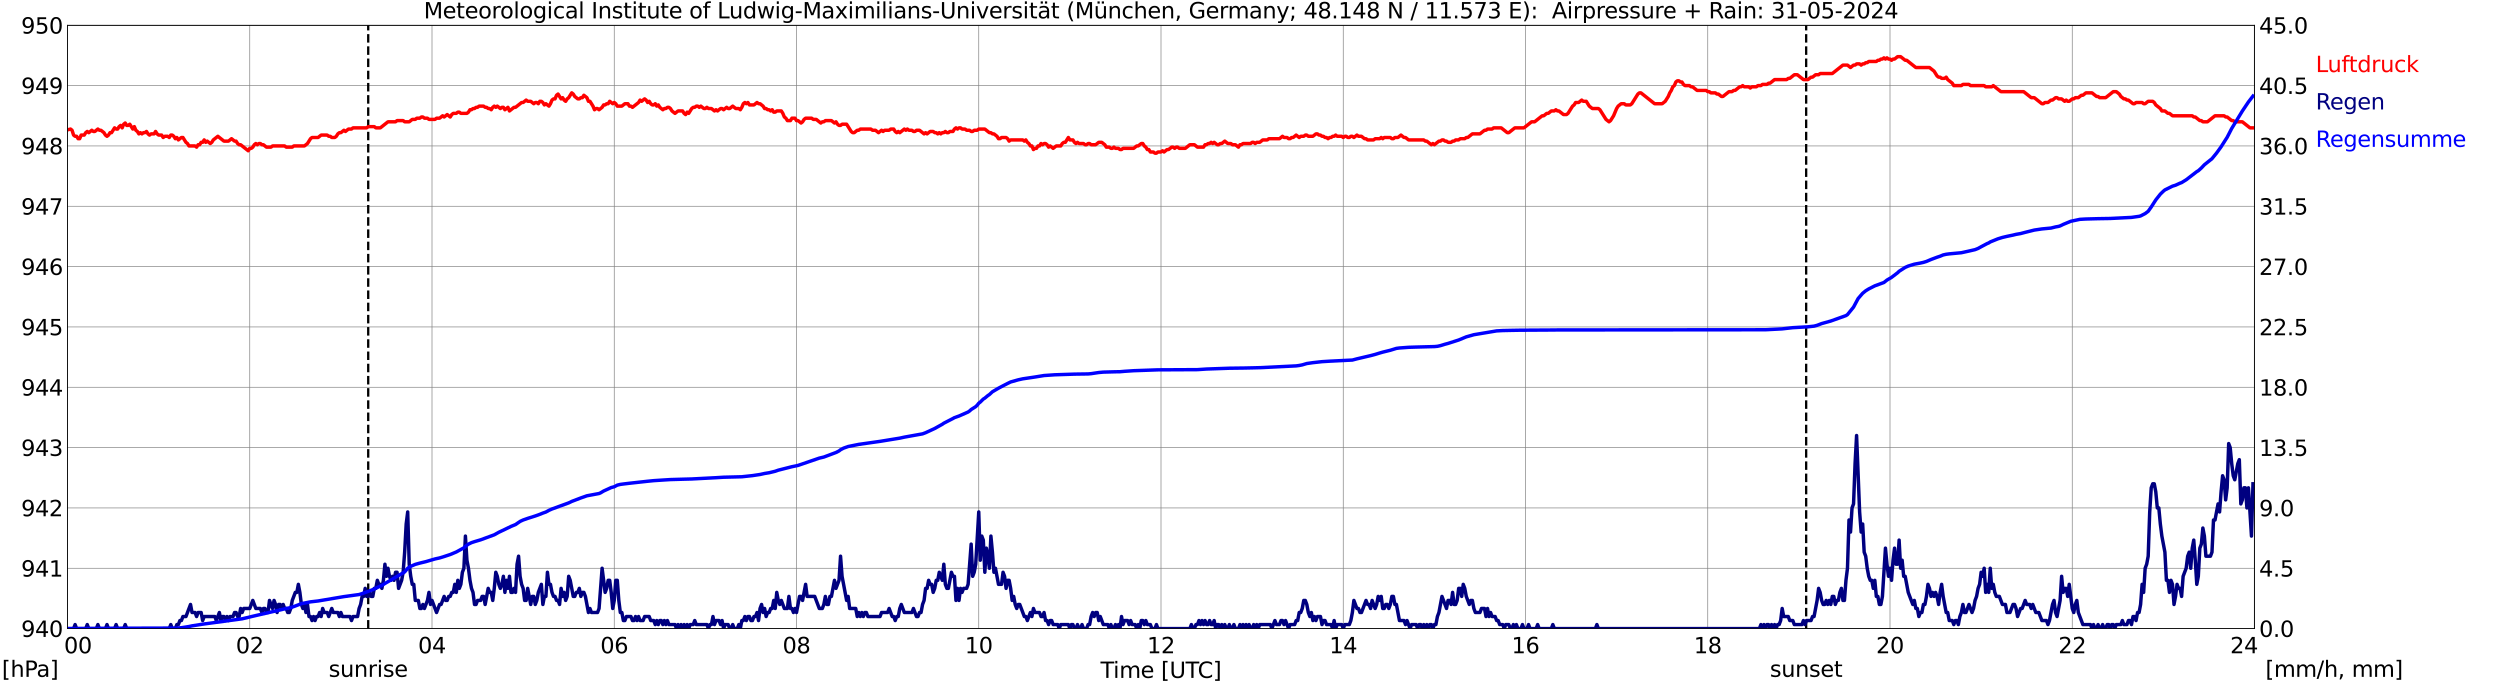 <?xml version="1.0" encoding="utf-8" standalone="no"?>
<!DOCTYPE svg PUBLIC "-//W3C//DTD SVG 1.1//EN"
  "http://www.w3.org/Graphics/SVG/1.1/DTD/svg11.dtd">
<svg xmlns:xlink="http://www.w3.org/1999/xlink" width="1085.4pt" height="296.64pt" viewBox="0 0 1085.4 296.64" xmlns="http://www.w3.org/2000/svg" version="1.1">
 <defs>
  <style type="text/css">*{stroke-linejoin: round; stroke-linecap: butt}</style>
 </defs>
 <g id="figure_1">
  <g id="patch_1">
   <path d="M 0 296.64 
L 1085.4 296.64 
L 1085.4 0 
L 0 0 
z
" style="fill: #ffffff"/>
  </g>
  <g id="axes_1">
   <g id="patch_2">
    <path d="M 29.306 272.909 
L 978.814 272.909 
L 978.814 10.976 
L 29.306 10.976 
z
" style="fill: #ffffff"/>
   </g>
   <g id="patch_3">
    <path d="M 978.814 272.909 
L 978.814 272.909 
L 978.814 10.976 
L 978.814 10.976 
z
" clip-path="url(#p9053a7fc88)" style="fill: #d3d3d3; opacity: 0.25; stroke: #d3d3d3; stroke-linejoin: miter"/>
   </g>
   <g id="matplotlib.axis_1">
    <g id="xtick_1">
     <g id="line2d_1">
      <path d="M 29.306 272.909 
L 29.306 10.976 
" clip-path="url(#p9053a7fc88)" style="fill: none; stroke: #808080; stroke-width: 0.3; stroke-linecap: square"/>
     </g>
     <g id="line2d_2"/>
     <g id="text_1">
      <!--    00 -->
      <g transform="translate(18.733 283.627) scale(0.095 -0.095)">
       <defs>
        <path id="DejaVuSans-20" transform="scale(0.016)"/>
        <path id="DejaVuSans-30" d="M 2034 4250 
Q 1547 4250 1301 3770 
Q 1056 3291 1056 2328 
Q 1056 1369 1301 889 
Q 1547 409 2034 409 
Q 2525 409 2770 889 
Q 3016 1369 3016 2328 
Q 3016 3291 2770 3770 
Q 2525 4250 2034 4250 
z
M 2034 4750 
Q 2819 4750 3233 4129 
Q 3647 3509 3647 2328 
Q 3647 1150 3233 529 
Q 2819 -91 2034 -91 
Q 1250 -91 836 529 
Q 422 1150 422 2328 
Q 422 3509 836 4129 
Q 1250 4750 2034 4750 
z
" transform="scale(0.016)"/>
       </defs>
       <use xlink:href="#DejaVuSans-20"/>
       <use xlink:href="#DejaVuSans-20" transform="translate(31.787 0)"/>
       <use xlink:href="#DejaVuSans-20" transform="translate(63.574 0)"/>
       <use xlink:href="#DejaVuSans-30" transform="translate(95.361 0)"/>
       <use xlink:href="#DejaVuSans-30" transform="translate(158.984 0)"/>
      </g>
     </g>
    </g>
    <g id="xtick_2">
     <g id="line2d_3">
      <path d="M 108.431 272.909 
L 108.431 10.976 
" clip-path="url(#p9053a7fc88)" style="fill: none; stroke: #808080; stroke-width: 0.3; stroke-linecap: square"/>
     </g>
     <g id="line2d_4"/>
     <g id="text_2">
      <!-- 02 -->
      <g transform="translate(102.387 283.627) scale(0.095 -0.095)">
       <defs>
        <path id="DejaVuSans-32" d="M 1228 531 
L 3431 531 
L 3431 0 
L 469 0 
L 469 531 
Q 828 903 1448 1529 
Q 2069 2156 2228 2338 
Q 2531 2678 2651 2914 
Q 2772 3150 2772 3378 
Q 2772 3750 2511 3984 
Q 2250 4219 1831 4219 
Q 1534 4219 1204 4116 
Q 875 4013 500 3803 
L 500 4441 
Q 881 4594 1212 4672 
Q 1544 4750 1819 4750 
Q 2544 4750 2975 4387 
Q 3406 4025 3406 3419 
Q 3406 3131 3298 2873 
Q 3191 2616 2906 2266 
Q 2828 2175 2409 1742 
Q 1991 1309 1228 531 
z
" transform="scale(0.016)"/>
       </defs>
       <use xlink:href="#DejaVuSans-30"/>
       <use xlink:href="#DejaVuSans-32" transform="translate(63.623 0)"/>
      </g>
     </g>
    </g>
    <g id="xtick_3">
     <g id="line2d_5">
      <path d="M 187.557 272.909 
L 187.557 10.976 
" clip-path="url(#p9053a7fc88)" style="fill: none; stroke: #808080; stroke-width: 0.3; stroke-linecap: square"/>
     </g>
     <g id="line2d_6"/>
     <g id="text_3">
      <!-- 04 -->
      <g transform="translate(181.513 283.627) scale(0.095 -0.095)">
       <defs>
        <path id="DejaVuSans-34" d="M 2419 4116 
L 825 1625 
L 2419 1625 
L 2419 4116 
z
M 2253 4666 
L 3047 4666 
L 3047 1625 
L 3713 1625 
L 3713 1100 
L 3047 1100 
L 3047 0 
L 2419 0 
L 2419 1100 
L 313 1100 
L 313 1709 
L 2253 4666 
z
" transform="scale(0.016)"/>
       </defs>
       <use xlink:href="#DejaVuSans-30"/>
       <use xlink:href="#DejaVuSans-34" transform="translate(63.623 0)"/>
      </g>
     </g>
    </g>
    <g id="xtick_4">
     <g id="line2d_7">
      <path d="M 266.683 272.909 
L 266.683 10.976 
" clip-path="url(#p9053a7fc88)" style="fill: none; stroke: #808080; stroke-width: 0.3; stroke-linecap: square"/>
     </g>
     <g id="line2d_8"/>
     <g id="text_4">
      <!-- 06 -->
      <g transform="translate(260.638 283.627) scale(0.095 -0.095)">
       <defs>
        <path id="DejaVuSans-36" d="M 2113 2584 
Q 1688 2584 1439 2293 
Q 1191 2003 1191 1497 
Q 1191 994 1439 701 
Q 1688 409 2113 409 
Q 2538 409 2786 701 
Q 3034 994 3034 1497 
Q 3034 2003 2786 2293 
Q 2538 2584 2113 2584 
z
M 3366 4563 
L 3366 3988 
Q 3128 4100 2886 4159 
Q 2644 4219 2406 4219 
Q 1781 4219 1451 3797 
Q 1122 3375 1075 2522 
Q 1259 2794 1537 2939 
Q 1816 3084 2150 3084 
Q 2853 3084 3261 2657 
Q 3669 2231 3669 1497 
Q 3669 778 3244 343 
Q 2819 -91 2113 -91 
Q 1303 -91 875 529 
Q 447 1150 447 2328 
Q 447 3434 972 4092 
Q 1497 4750 2381 4750 
Q 2619 4750 2861 4703 
Q 3103 4656 3366 4563 
z
" transform="scale(0.016)"/>
       </defs>
       <use xlink:href="#DejaVuSans-30"/>
       <use xlink:href="#DejaVuSans-36" transform="translate(63.623 0)"/>
      </g>
     </g>
    </g>
    <g id="xtick_5">
     <g id="line2d_9">
      <path d="M 345.808 272.909 
L 345.808 10.976 
" clip-path="url(#p9053a7fc88)" style="fill: none; stroke: #808080; stroke-width: 0.3; stroke-linecap: square"/>
     </g>
     <g id="line2d_10"/>
     <g id="text_5">
      <!-- 08 -->
      <g transform="translate(339.764 283.627) scale(0.095 -0.095)">
       <defs>
        <path id="DejaVuSans-38" d="M 2034 2216 
Q 1584 2216 1326 1975 
Q 1069 1734 1069 1313 
Q 1069 891 1326 650 
Q 1584 409 2034 409 
Q 2484 409 2743 651 
Q 3003 894 3003 1313 
Q 3003 1734 2745 1975 
Q 2488 2216 2034 2216 
z
M 1403 2484 
Q 997 2584 770 2862 
Q 544 3141 544 3541 
Q 544 4100 942 4425 
Q 1341 4750 2034 4750 
Q 2731 4750 3128 4425 
Q 3525 4100 3525 3541 
Q 3525 3141 3298 2862 
Q 3072 2584 2669 2484 
Q 3125 2378 3379 2068 
Q 3634 1759 3634 1313 
Q 3634 634 3220 271 
Q 2806 -91 2034 -91 
Q 1263 -91 848 271 
Q 434 634 434 1313 
Q 434 1759 690 2068 
Q 947 2378 1403 2484 
z
M 1172 3481 
Q 1172 3119 1398 2916 
Q 1625 2713 2034 2713 
Q 2441 2713 2670 2916 
Q 2900 3119 2900 3481 
Q 2900 3844 2670 4047 
Q 2441 4250 2034 4250 
Q 1625 4250 1398 4047 
Q 1172 3844 1172 3481 
z
" transform="scale(0.016)"/>
       </defs>
       <use xlink:href="#DejaVuSans-30"/>
       <use xlink:href="#DejaVuSans-38" transform="translate(63.623 0)"/>
      </g>
     </g>
    </g>
    <g id="xtick_6">
     <g id="line2d_11">
      <path d="M 424.934 272.909 
L 424.934 10.976 
" clip-path="url(#p9053a7fc88)" style="fill: none; stroke: #808080; stroke-width: 0.3; stroke-linecap: square"/>
     </g>
     <g id="line2d_12"/>
     <g id="text_6">
      <!-- 10 -->
      <g transform="translate(418.89 283.627) scale(0.095 -0.095)">
       <defs>
        <path id="DejaVuSans-31" d="M 794 531 
L 1825 531 
L 1825 4091 
L 703 3866 
L 703 4441 
L 1819 4666 
L 2450 4666 
L 2450 531 
L 3481 531 
L 3481 0 
L 794 0 
L 794 531 
z
" transform="scale(0.016)"/>
       </defs>
       <use xlink:href="#DejaVuSans-31"/>
       <use xlink:href="#DejaVuSans-30" transform="translate(63.623 0)"/>
      </g>
     </g>
    </g>
    <g id="xtick_7">
     <g id="line2d_13">
      <path d="M 504.06 272.909 
L 504.06 10.976 
" clip-path="url(#p9053a7fc88)" style="fill: none; stroke: #808080; stroke-width: 0.3; stroke-linecap: square"/>
     </g>
     <g id="line2d_14"/>
     <g id="text_7">
      <!-- 12 -->
      <g transform="translate(498.015 283.627) scale(0.095 -0.095)">
       <use xlink:href="#DejaVuSans-31"/>
       <use xlink:href="#DejaVuSans-32" transform="translate(63.623 0)"/>
      </g>
     </g>
    </g>
    <g id="xtick_8">
     <g id="line2d_15">
      <path d="M 583.185 272.909 
L 583.185 10.976 
" clip-path="url(#p9053a7fc88)" style="fill: none; stroke: #808080; stroke-width: 0.3; stroke-linecap: square"/>
     </g>
     <g id="line2d_16"/>
     <g id="text_8">
      <!-- 14 -->
      <g transform="translate(577.141 283.627) scale(0.095 -0.095)">
       <use xlink:href="#DejaVuSans-31"/>
       <use xlink:href="#DejaVuSans-34" transform="translate(63.623 0)"/>
      </g>
     </g>
    </g>
    <g id="xtick_9">
     <g id="line2d_17">
      <path d="M 662.311 272.909 
L 662.311 10.976 
" clip-path="url(#p9053a7fc88)" style="fill: none; stroke: #808080; stroke-width: 0.3; stroke-linecap: square"/>
     </g>
     <g id="line2d_18"/>
     <g id="text_9">
      <!-- 16 -->
      <g transform="translate(656.267 283.627) scale(0.095 -0.095)">
       <use xlink:href="#DejaVuSans-31"/>
       <use xlink:href="#DejaVuSans-36" transform="translate(63.623 0)"/>
      </g>
     </g>
    </g>
    <g id="xtick_10">
     <g id="line2d_19">
      <path d="M 741.437 272.909 
L 741.437 10.976 
" clip-path="url(#p9053a7fc88)" style="fill: none; stroke: #808080; stroke-width: 0.3; stroke-linecap: square"/>
     </g>
     <g id="line2d_20"/>
     <g id="text_10">
      <!-- 18 -->
      <g transform="translate(735.392 283.627) scale(0.095 -0.095)">
       <use xlink:href="#DejaVuSans-31"/>
       <use xlink:href="#DejaVuSans-38" transform="translate(63.623 0)"/>
      </g>
     </g>
    </g>
    <g id="xtick_11">
     <g id="line2d_21">
      <path d="M 820.562 272.909 
L 820.562 10.976 
" clip-path="url(#p9053a7fc88)" style="fill: none; stroke: #808080; stroke-width: 0.3; stroke-linecap: square"/>
     </g>
     <g id="line2d_22"/>
     <g id="text_11">
      <!-- 20 -->
      <g transform="translate(814.518 283.627) scale(0.095 -0.095)">
       <use xlink:href="#DejaVuSans-32"/>
       <use xlink:href="#DejaVuSans-30" transform="translate(63.623 0)"/>
      </g>
     </g>
    </g>
    <g id="xtick_12">
     <g id="line2d_23">
      <path d="M 899.688 272.909 
L 899.688 10.976 
" clip-path="url(#p9053a7fc88)" style="fill: none; stroke: #808080; stroke-width: 0.3; stroke-linecap: square"/>
     </g>
     <g id="line2d_24"/>
     <g id="text_12">
      <!-- 22 -->
      <g transform="translate(893.644 283.627) scale(0.095 -0.095)">
       <use xlink:href="#DejaVuSans-32"/>
       <use xlink:href="#DejaVuSans-32" transform="translate(63.623 0)"/>
      </g>
     </g>
    </g>
    <g id="xtick_13">
     <g id="line2d_25">
      <path d="M 978.814 272.909 
L 978.814 10.976 
" clip-path="url(#p9053a7fc88)" style="fill: none; stroke: #808080; stroke-width: 0.3; stroke-linecap: square"/>
     </g>
     <g id="line2d_26"/>
     <g id="text_13">
      <!-- 24    -->
      <g transform="translate(968.241 283.627) scale(0.095 -0.095)">
       <use xlink:href="#DejaVuSans-32"/>
       <use xlink:href="#DejaVuSans-34" transform="translate(63.623 0)"/>
       <use xlink:href="#DejaVuSans-20" transform="translate(127.246 0)"/>
       <use xlink:href="#DejaVuSans-20" transform="translate(159.033 0)"/>
       <use xlink:href="#DejaVuSans-20" transform="translate(190.82 0)"/>
      </g>
     </g>
    </g>
    <g id="text_14">
     <!-- Time [UTC] -->
     <g transform="translate(477.806 294.322) scale(0.095 -0.095)">
      <defs>
       <path id="DejaVuSans-54" d="M -19 4666 
L 3928 4666 
L 3928 4134 
L 2272 4134 
L 2272 0 
L 1638 0 
L 1638 4134 
L -19 4134 
L -19 4666 
z
" transform="scale(0.016)"/>
       <path id="DejaVuSans-69" d="M 603 3500 
L 1178 3500 
L 1178 0 
L 603 0 
L 603 3500 
z
M 603 4863 
L 1178 4863 
L 1178 4134 
L 603 4134 
L 603 4863 
z
" transform="scale(0.016)"/>
       <path id="DejaVuSans-6d" d="M 3328 2828 
Q 3544 3216 3844 3400 
Q 4144 3584 4550 3584 
Q 5097 3584 5394 3201 
Q 5691 2819 5691 2113 
L 5691 0 
L 5113 0 
L 5113 2094 
Q 5113 2597 4934 2840 
Q 4756 3084 4391 3084 
Q 3944 3084 3684 2787 
Q 3425 2491 3425 1978 
L 3425 0 
L 2847 0 
L 2847 2094 
Q 2847 2600 2669 2842 
Q 2491 3084 2119 3084 
Q 1678 3084 1418 2786 
Q 1159 2488 1159 1978 
L 1159 0 
L 581 0 
L 581 3500 
L 1159 3500 
L 1159 2956 
Q 1356 3278 1631 3431 
Q 1906 3584 2284 3584 
Q 2666 3584 2933 3390 
Q 3200 3197 3328 2828 
z
" transform="scale(0.016)"/>
       <path id="DejaVuSans-65" d="M 3597 1894 
L 3597 1613 
L 953 1613 
Q 991 1019 1311 708 
Q 1631 397 2203 397 
Q 2534 397 2845 478 
Q 3156 559 3463 722 
L 3463 178 
Q 3153 47 2828 -22 
Q 2503 -91 2169 -91 
Q 1331 -91 842 396 
Q 353 884 353 1716 
Q 353 2575 817 3079 
Q 1281 3584 2069 3584 
Q 2775 3584 3186 3129 
Q 3597 2675 3597 1894 
z
M 3022 2063 
Q 3016 2534 2758 2815 
Q 2500 3097 2075 3097 
Q 1594 3097 1305 2825 
Q 1016 2553 972 2059 
L 3022 2063 
z
" transform="scale(0.016)"/>
       <path id="DejaVuSans-5b" d="M 550 4863 
L 1875 4863 
L 1875 4416 
L 1125 4416 
L 1125 -397 
L 1875 -397 
L 1875 -844 
L 550 -844 
L 550 4863 
z
" transform="scale(0.016)"/>
       <path id="DejaVuSans-55" d="M 556 4666 
L 1191 4666 
L 1191 1831 
Q 1191 1081 1462 751 
Q 1734 422 2344 422 
Q 2950 422 3222 751 
Q 3494 1081 3494 1831 
L 3494 4666 
L 4128 4666 
L 4128 1753 
Q 4128 841 3676 375 
Q 3225 -91 2344 -91 
Q 1459 -91 1007 375 
Q 556 841 556 1753 
L 556 4666 
z
" transform="scale(0.016)"/>
       <path id="DejaVuSans-43" d="M 4122 4306 
L 4122 3641 
Q 3803 3938 3442 4084 
Q 3081 4231 2675 4231 
Q 1875 4231 1450 3742 
Q 1025 3253 1025 2328 
Q 1025 1406 1450 917 
Q 1875 428 2675 428 
Q 3081 428 3442 575 
Q 3803 722 4122 1019 
L 4122 359 
Q 3791 134 3420 21 
Q 3050 -91 2638 -91 
Q 1578 -91 968 557 
Q 359 1206 359 2328 
Q 359 3453 968 4101 
Q 1578 4750 2638 4750 
Q 3056 4750 3426 4639 
Q 3797 4528 4122 4306 
z
" transform="scale(0.016)"/>
       <path id="DejaVuSans-5d" d="M 1947 4863 
L 1947 -844 
L 622 -844 
L 622 -397 
L 1369 -397 
L 1369 4416 
L 622 4416 
L 622 4863 
L 1947 4863 
z
" transform="scale(0.016)"/>
      </defs>
      <use xlink:href="#DejaVuSans-54"/>
      <use xlink:href="#DejaVuSans-69" transform="translate(57.959 0)"/>
      <use xlink:href="#DejaVuSans-6d" transform="translate(85.742 0)"/>
      <use xlink:href="#DejaVuSans-65" transform="translate(183.154 0)"/>
      <use xlink:href="#DejaVuSans-20" transform="translate(244.678 0)"/>
      <use xlink:href="#DejaVuSans-5b" transform="translate(276.465 0)"/>
      <use xlink:href="#DejaVuSans-55" transform="translate(315.479 0)"/>
      <use xlink:href="#DejaVuSans-54" transform="translate(388.672 0)"/>
      <use xlink:href="#DejaVuSans-43" transform="translate(443.881 0)"/>
      <use xlink:href="#DejaVuSans-5d" transform="translate(513.705 0)"/>
     </g>
    </g>
   </g>
   <g id="matplotlib.axis_2">
    <g id="ytick_1">
     <g id="line2d_27">
      <path d="M 29.306 272.909 
L 978.814 272.909 
" clip-path="url(#p9053a7fc88)" style="fill: none; stroke: #808080; stroke-width: 0.3; stroke-linecap: square"/>
     </g>
     <g id="line2d_28"/>
     <g id="text_15">
      <!-- 940 -->
      <g transform="translate(9.173 276.518) scale(0.095 -0.095)">
       <defs>
        <path id="DejaVuSans-39" d="M 703 97 
L 703 672 
Q 941 559 1184 500 
Q 1428 441 1663 441 
Q 2288 441 2617 861 
Q 2947 1281 2994 2138 
Q 2813 1869 2534 1725 
Q 2256 1581 1919 1581 
Q 1219 1581 811 2004 
Q 403 2428 403 3163 
Q 403 3881 828 4315 
Q 1253 4750 1959 4750 
Q 2769 4750 3195 4129 
Q 3622 3509 3622 2328 
Q 3622 1225 3098 567 
Q 2575 -91 1691 -91 
Q 1453 -91 1209 -44 
Q 966 3 703 97 
z
M 1959 2075 
Q 2384 2075 2632 2365 
Q 2881 2656 2881 3163 
Q 2881 3666 2632 3958 
Q 2384 4250 1959 4250 
Q 1534 4250 1286 3958 
Q 1038 3666 1038 3163 
Q 1038 2656 1286 2365 
Q 1534 2075 1959 2075 
z
" transform="scale(0.016)"/>
       </defs>
       <use xlink:href="#DejaVuSans-39"/>
       <use xlink:href="#DejaVuSans-34" transform="translate(63.623 0)"/>
       <use xlink:href="#DejaVuSans-30" transform="translate(127.246 0)"/>
      </g>
     </g>
    </g>
    <g id="ytick_2">
     <g id="line2d_29">
      <path d="M 29.306 246.715 
L 978.814 246.715 
" clip-path="url(#p9053a7fc88)" style="fill: none; stroke: #808080; stroke-width: 0.3; stroke-linecap: square"/>
     </g>
     <g id="line2d_30"/>
     <g id="text_16">
      <!-- 941 -->
      <g transform="translate(9.173 250.325) scale(0.095 -0.095)">
       <use xlink:href="#DejaVuSans-39"/>
       <use xlink:href="#DejaVuSans-34" transform="translate(63.623 0)"/>
       <use xlink:href="#DejaVuSans-31" transform="translate(127.246 0)"/>
      </g>
     </g>
    </g>
    <g id="ytick_3">
     <g id="line2d_31">
      <path d="M 29.306 220.522 
L 978.814 220.522 
" clip-path="url(#p9053a7fc88)" style="fill: none; stroke: #808080; stroke-width: 0.3; stroke-linecap: square"/>
     </g>
     <g id="line2d_32"/>
     <g id="text_17">
      <!-- 942 -->
      <g transform="translate(9.173 224.131) scale(0.095 -0.095)">
       <use xlink:href="#DejaVuSans-39"/>
       <use xlink:href="#DejaVuSans-34" transform="translate(63.623 0)"/>
       <use xlink:href="#DejaVuSans-32" transform="translate(127.246 0)"/>
      </g>
     </g>
    </g>
    <g id="ytick_4">
     <g id="line2d_33">
      <path d="M 29.306 194.329 
L 978.814 194.329 
" clip-path="url(#p9053a7fc88)" style="fill: none; stroke: #808080; stroke-width: 0.3; stroke-linecap: square"/>
     </g>
     <g id="line2d_34"/>
     <g id="text_18">
      <!-- 943 -->
      <g transform="translate(9.173 197.938) scale(0.095 -0.095)">
       <defs>
        <path id="DejaVuSans-33" d="M 2597 2516 
Q 3050 2419 3304 2112 
Q 3559 1806 3559 1356 
Q 3559 666 3084 287 
Q 2609 -91 1734 -91 
Q 1441 -91 1130 -33 
Q 819 25 488 141 
L 488 750 
Q 750 597 1062 519 
Q 1375 441 1716 441 
Q 2309 441 2620 675 
Q 2931 909 2931 1356 
Q 2931 1769 2642 2001 
Q 2353 2234 1838 2234 
L 1294 2234 
L 1294 2753 
L 1863 2753 
Q 2328 2753 2575 2939 
Q 2822 3125 2822 3475 
Q 2822 3834 2567 4026 
Q 2313 4219 1838 4219 
Q 1578 4219 1281 4162 
Q 984 4106 628 3988 
L 628 4550 
Q 988 4650 1302 4700 
Q 1616 4750 1894 4750 
Q 2613 4750 3031 4423 
Q 3450 4097 3450 3541 
Q 3450 3153 3228 2886 
Q 3006 2619 2597 2516 
z
" transform="scale(0.016)"/>
       </defs>
       <use xlink:href="#DejaVuSans-39"/>
       <use xlink:href="#DejaVuSans-34" transform="translate(63.623 0)"/>
       <use xlink:href="#DejaVuSans-33" transform="translate(127.246 0)"/>
      </g>
     </g>
    </g>
    <g id="ytick_5">
     <g id="line2d_35">
      <path d="M 29.306 168.136 
L 978.814 168.136 
" clip-path="url(#p9053a7fc88)" style="fill: none; stroke: #808080; stroke-width: 0.3; stroke-linecap: square"/>
     </g>
     <g id="line2d_36"/>
     <g id="text_19">
      <!-- 944 -->
      <g transform="translate(9.173 171.745) scale(0.095 -0.095)">
       <use xlink:href="#DejaVuSans-39"/>
       <use xlink:href="#DejaVuSans-34" transform="translate(63.623 0)"/>
       <use xlink:href="#DejaVuSans-34" transform="translate(127.246 0)"/>
      </g>
     </g>
    </g>
    <g id="ytick_6">
     <g id="line2d_37">
      <path d="M 29.306 141.942 
L 978.814 141.942 
" clip-path="url(#p9053a7fc88)" style="fill: none; stroke: #808080; stroke-width: 0.3; stroke-linecap: square"/>
     </g>
     <g id="line2d_38"/>
     <g id="text_20">
      <!-- 945 -->
      <g transform="translate(9.173 145.551) scale(0.095 -0.095)">
       <defs>
        <path id="DejaVuSans-35" d="M 691 4666 
L 3169 4666 
L 3169 4134 
L 1269 4134 
L 1269 2991 
Q 1406 3038 1543 3061 
Q 1681 3084 1819 3084 
Q 2600 3084 3056 2656 
Q 3513 2228 3513 1497 
Q 3513 744 3044 326 
Q 2575 -91 1722 -91 
Q 1428 -91 1123 -41 
Q 819 9 494 109 
L 494 744 
Q 775 591 1075 516 
Q 1375 441 1709 441 
Q 2250 441 2565 725 
Q 2881 1009 2881 1497 
Q 2881 1984 2565 2268 
Q 2250 2553 1709 2553 
Q 1456 2553 1204 2497 
Q 953 2441 691 2322 
L 691 4666 
z
" transform="scale(0.016)"/>
       </defs>
       <use xlink:href="#DejaVuSans-39"/>
       <use xlink:href="#DejaVuSans-34" transform="translate(63.623 0)"/>
       <use xlink:href="#DejaVuSans-35" transform="translate(127.246 0)"/>
      </g>
     </g>
    </g>
    <g id="ytick_7">
     <g id="line2d_39">
      <path d="M 29.306 115.749 
L 978.814 115.749 
" clip-path="url(#p9053a7fc88)" style="fill: none; stroke: #808080; stroke-width: 0.3; stroke-linecap: square"/>
     </g>
     <g id="line2d_40"/>
     <g id="text_21">
      <!-- 946 -->
      <g transform="translate(9.173 119.358) scale(0.095 -0.095)">
       <use xlink:href="#DejaVuSans-39"/>
       <use xlink:href="#DejaVuSans-34" transform="translate(63.623 0)"/>
       <use xlink:href="#DejaVuSans-36" transform="translate(127.246 0)"/>
      </g>
     </g>
    </g>
    <g id="ytick_8">
     <g id="line2d_41">
      <path d="M 29.306 89.556 
L 978.814 89.556 
" clip-path="url(#p9053a7fc88)" style="fill: none; stroke: #808080; stroke-width: 0.3; stroke-linecap: square"/>
     </g>
     <g id="line2d_42"/>
     <g id="text_22">
      <!-- 947 -->
      <g transform="translate(9.173 93.165) scale(0.095 -0.095)">
       <defs>
        <path id="DejaVuSans-37" d="M 525 4666 
L 3525 4666 
L 3525 4397 
L 1831 0 
L 1172 0 
L 2766 4134 
L 525 4134 
L 525 4666 
z
" transform="scale(0.016)"/>
       </defs>
       <use xlink:href="#DejaVuSans-39"/>
       <use xlink:href="#DejaVuSans-34" transform="translate(63.623 0)"/>
       <use xlink:href="#DejaVuSans-37" transform="translate(127.246 0)"/>
      </g>
     </g>
    </g>
    <g id="ytick_9">
     <g id="line2d_43">
      <path d="M 29.306 63.362 
L 978.814 63.362 
" clip-path="url(#p9053a7fc88)" style="fill: none; stroke: #808080; stroke-width: 0.3; stroke-linecap: square"/>
     </g>
     <g id="line2d_44"/>
     <g id="text_23">
      <!-- 948 -->
      <g transform="translate(9.173 66.972) scale(0.095 -0.095)">
       <use xlink:href="#DejaVuSans-39"/>
       <use xlink:href="#DejaVuSans-34" transform="translate(63.623 0)"/>
       <use xlink:href="#DejaVuSans-38" transform="translate(127.246 0)"/>
      </g>
     </g>
    </g>
    <g id="ytick_10">
     <g id="line2d_45">
      <path d="M 29.306 37.169 
L 978.814 37.169 
" clip-path="url(#p9053a7fc88)" style="fill: none; stroke: #808080; stroke-width: 0.3; stroke-linecap: square"/>
     </g>
     <g id="line2d_46"/>
     <g id="text_24">
      <!-- 949 -->
      <g transform="translate(9.173 40.778) scale(0.095 -0.095)">
       <use xlink:href="#DejaVuSans-39"/>
       <use xlink:href="#DejaVuSans-34" transform="translate(63.623 0)"/>
       <use xlink:href="#DejaVuSans-39" transform="translate(127.246 0)"/>
      </g>
     </g>
    </g>
    <g id="ytick_11">
     <g id="line2d_47">
      <path d="M 29.306 10.976 
L 978.814 10.976 
" clip-path="url(#p9053a7fc88)" style="fill: none; stroke: #808080; stroke-width: 0.3; stroke-linecap: square"/>
     </g>
     <g id="line2d_48"/>
     <g id="text_25">
      <!-- 950 -->
      <g transform="translate(9.173 14.585) scale(0.095 -0.095)">
       <use xlink:href="#DejaVuSans-39"/>
       <use xlink:href="#DejaVuSans-35" transform="translate(63.623 0)"/>
       <use xlink:href="#DejaVuSans-30" transform="translate(127.246 0)"/>
      </g>
     </g>
    </g>
   </g>
   <g id="line2d_49">
    <path d="M 159.863 272.909 
L 159.863 10.976 
" clip-path="url(#p9053a7fc88)" style="fill: none; stroke-dasharray: 3.7,1.6; stroke-dashoffset: 0; stroke: #000000"/>
   </g>
   <g id="line2d_50">
    <path d="M 784.165 272.909 
L 784.165 10.976 
" clip-path="url(#p9053a7fc88)" style="fill: none; stroke-dasharray: 3.7,1.6; stroke-dashoffset: 0; stroke: #000000"/>
   </g>
   <g id="line2d_51">
    <path d="M 29.306 56.377 
L 30.625 56.028 
L 31.284 56.552 
L 31.943 58.648 
L 32.603 59.171 
L 33.262 59.171 
L 33.921 60.219 
L 34.581 60.219 
L 35.24 58.648 
L 36.559 58.648 
L 37.218 57.6 
L 37.878 57.076 
L 38.537 57.6 
L 39.856 56.552 
L 40.515 57.076 
L 41.175 57.076 
L 42.493 56.028 
L 43.153 56.552 
L 43.812 56.552 
L 45.131 57.6 
L 45.79 58.648 
L 46.45 59.171 
L 47.109 58.648 
L 47.768 57.6 
L 48.428 57.6 
L 49.747 55.504 
L 50.406 56.028 
L 51.065 56.028 
L 51.725 54.98 
L 52.384 54.457 
L 53.043 55.504 
L 53.703 53.933 
L 54.362 53.409 
L 55.022 54.457 
L 55.681 54.457 
L 56.34 53.933 
L 57.659 56.028 
L 58.319 54.98 
L 58.978 56.552 
L 59.637 57.076 
L 60.297 58.124 
L 60.956 57.6 
L 61.615 58.124 
L 62.275 57.6 
L 62.934 57.6 
L 63.594 57.076 
L 64.253 58.124 
L 64.912 58.648 
L 65.572 58.124 
L 66.89 58.124 
L 67.55 57.076 
L 68.209 58.124 
L 68.869 58.648 
L 70.187 58.648 
L 70.847 59.695 
L 71.506 59.171 
L 72.825 59.171 
L 73.484 59.695 
L 74.144 58.648 
L 74.803 58.648 
L 75.462 59.171 
L 76.122 60.219 
L 76.781 59.695 
L 77.441 60.743 
L 78.759 59.695 
L 79.419 59.695 
L 80.737 61.791 
L 81.397 62.315 
L 82.056 63.362 
L 84.694 63.362 
L 85.353 63.886 
L 86.013 62.838 
L 86.672 62.838 
L 87.331 61.791 
L 87.991 61.791 
L 88.65 60.743 
L 89.309 61.791 
L 89.969 61.267 
L 91.288 62.315 
L 91.947 61.791 
L 92.606 60.743 
L 94.584 59.171 
L 97.222 61.267 
L 99.2 61.267 
L 100.519 60.219 
L 101.838 61.267 
L 102.497 61.267 
L 103.156 62.315 
L 103.816 62.838 
L 104.475 62.838 
L 107.772 65.458 
L 108.431 64.41 
L 109.091 64.41 
L 109.75 63.886 
L 110.41 62.838 
L 111.069 62.315 
L 111.728 62.838 
L 112.388 62.315 
L 113.047 62.315 
L 113.707 62.838 
L 114.366 62.838 
L 115.685 63.886 
L 117.663 63.886 
L 118.322 63.362 
L 123.597 63.362 
L 124.257 63.886 
L 126.894 63.886 
L 127.553 63.362 
L 132.169 63.362 
L 133.488 62.315 
L 134.807 60.219 
L 135.466 59.695 
L 138.104 59.695 
L 139.422 58.648 
L 142.06 58.648 
L 142.719 59.171 
L 143.379 59.171 
L 144.038 59.695 
L 145.357 59.695 
L 146.016 59.171 
L 146.676 58.124 
L 147.335 57.6 
L 147.994 57.6 
L 149.313 56.552 
L 149.972 57.076 
L 151.291 56.028 
L 152.61 56.028 
L 153.269 55.504 
L 159.204 55.504 
L 159.863 54.98 
L 162.501 54.98 
L 163.16 55.504 
L 165.138 55.504 
L 168.435 52.885 
L 171.732 52.885 
L 172.391 52.361 
L 175.029 52.361 
L 175.688 52.885 
L 177.666 52.885 
L 178.985 51.837 
L 180.304 51.837 
L 180.963 51.313 
L 182.282 51.313 
L 182.941 50.79 
L 183.601 50.79 
L 184.26 51.313 
L 185.579 51.313 
L 186.238 51.837 
L 188.876 51.837 
L 189.535 51.313 
L 190.854 51.313 
L 192.173 50.266 
L 192.832 50.79 
L 194.151 49.742 
L 195.47 50.79 
L 196.129 49.742 
L 196.788 49.218 
L 198.107 49.218 
L 198.767 48.694 
L 199.426 48.694 
L 200.085 49.218 
L 202.723 49.218 
L 203.382 48.694 
L 204.042 47.646 
L 204.701 47.646 
L 205.36 47.122 
L 206.02 47.122 
L 206.679 46.599 
L 207.339 46.599 
L 207.998 46.075 
L 209.976 46.075 
L 210.635 46.599 
L 211.295 46.599 
L 211.954 47.122 
L 212.614 47.122 
L 213.273 47.646 
L 213.932 46.599 
L 214.592 46.075 
L 215.251 46.599 
L 215.91 46.075 
L 217.229 47.122 
L 217.889 46.599 
L 218.548 46.599 
L 219.207 47.646 
L 220.526 46.599 
L 221.186 48.17 
L 223.164 46.599 
L 223.823 46.599 
L 226.461 44.503 
L 227.12 44.503 
L 228.439 43.455 
L 229.098 43.979 
L 230.417 43.979 
L 231.736 45.027 
L 232.395 44.503 
L 233.054 44.503 
L 233.714 45.027 
L 234.373 43.979 
L 235.033 43.979 
L 235.692 44.503 
L 236.351 45.551 
L 237.011 45.027 
L 238.329 46.075 
L 238.989 45.027 
L 239.648 43.455 
L 240.308 42.932 
L 240.967 42.932 
L 241.626 41.36 
L 242.286 40.836 
L 243.604 42.932 
L 244.264 42.408 
L 244.923 43.455 
L 245.583 43.979 
L 246.242 42.932 
L 246.901 42.408 
L 248.22 40.312 
L 248.88 40.836 
L 249.539 41.884 
L 250.858 42.932 
L 251.517 42.932 
L 252.176 42.408 
L 252.836 42.408 
L 253.495 41.36 
L 254.814 42.408 
L 255.473 43.979 
L 256.133 43.979 
L 257.451 46.075 
L 258.111 47.646 
L 258.77 47.122 
L 259.43 47.122 
L 260.089 47.646 
L 261.408 46.599 
L 262.067 45.551 
L 262.726 45.551 
L 263.386 45.027 
L 264.045 45.027 
L 264.705 43.979 
L 266.023 45.027 
L 266.683 44.503 
L 267.342 45.027 
L 268.002 46.075 
L 269.98 46.075 
L 271.298 45.027 
L 272.617 45.027 
L 273.277 46.075 
L 273.936 46.075 
L 274.595 46.599 
L 277.233 44.503 
L 277.892 43.455 
L 278.552 43.979 
L 279.87 42.932 
L 280.53 43.455 
L 281.189 44.503 
L 281.849 43.979 
L 282.508 45.027 
L 283.167 45.551 
L 283.827 45.551 
L 284.486 45.027 
L 285.145 46.075 
L 285.805 45.551 
L 286.464 46.599 
L 287.783 47.646 
L 288.442 47.122 
L 289.102 47.122 
L 289.761 46.599 
L 290.42 46.599 
L 291.08 47.122 
L 291.739 48.17 
L 293.058 49.218 
L 294.377 48.17 
L 296.355 48.17 
L 297.014 49.218 
L 297.674 49.742 
L 298.333 48.694 
L 298.992 49.218 
L 300.311 47.122 
L 300.971 46.599 
L 301.63 46.599 
L 302.289 46.075 
L 302.949 46.075 
L 303.608 46.599 
L 304.267 46.075 
L 305.586 47.122 
L 306.246 47.122 
L 306.905 46.599 
L 307.564 47.122 
L 308.883 47.122 
L 310.202 48.17 
L 310.861 47.646 
L 311.521 48.17 
L 312.839 47.122 
L 313.499 47.122 
L 314.158 47.646 
L 315.477 46.599 
L 316.136 47.122 
L 316.796 47.122 
L 318.114 46.075 
L 319.433 47.122 
L 320.752 47.122 
L 321.411 47.646 
L 322.071 46.599 
L 322.73 45.027 
L 323.39 44.503 
L 324.049 45.027 
L 324.708 44.503 
L 325.368 45.551 
L 327.346 45.551 
L 328.665 44.503 
L 329.324 45.027 
L 329.983 45.027 
L 331.302 46.075 
L 331.961 47.122 
L 332.621 47.122 
L 333.28 47.646 
L 333.94 47.646 
L 334.599 48.17 
L 335.258 47.646 
L 335.918 48.694 
L 336.577 48.694 
L 337.236 48.17 
L 339.215 48.17 
L 339.874 49.218 
L 340.533 50.79 
L 341.193 51.313 
L 341.852 52.361 
L 343.171 52.361 
L 343.83 51.313 
L 345.149 51.313 
L 345.808 52.361 
L 346.468 52.361 
L 347.787 53.409 
L 348.446 52.885 
L 349.105 51.837 
L 349.765 51.313 
L 352.402 51.313 
L 353.062 51.837 
L 354.38 51.837 
L 356.359 53.409 
L 357.018 52.885 
L 357.677 52.885 
L 358.337 52.361 
L 360.974 52.361 
L 362.293 53.409 
L 362.952 52.885 
L 363.612 53.933 
L 364.271 54.457 
L 364.93 54.457 
L 365.59 53.933 
L 367.568 53.933 
L 369.546 57.076 
L 370.206 57.6 
L 370.865 57.6 
L 372.184 56.552 
L 372.843 56.552 
L 373.502 56.028 
L 378.118 56.028 
L 378.777 56.552 
L 380.096 56.552 
L 381.415 57.6 
L 382.734 56.552 
L 383.393 57.076 
L 384.053 56.552 
L 386.031 56.552 
L 386.69 56.028 
L 388.009 56.028 
L 388.668 57.076 
L 389.328 57.6 
L 389.987 57.076 
L 390.646 57.6 
L 392.624 56.028 
L 393.284 56.552 
L 393.943 56.028 
L 394.603 56.552 
L 395.921 56.552 
L 396.581 57.076 
L 397.24 57.076 
L 397.899 56.552 
L 399.218 56.552 
L 401.196 58.124 
L 401.856 57.6 
L 402.515 58.124 
L 403.834 57.076 
L 405.153 57.076 
L 405.812 57.6 
L 406.471 57.6 
L 407.131 58.124 
L 407.79 57.6 
L 408.45 58.124 
L 409.109 57.6 
L 409.768 57.6 
L 410.428 57.076 
L 411.087 57.6 
L 411.746 57.6 
L 412.406 57.076 
L 413.725 57.076 
L 414.384 56.028 
L 415.043 55.504 
L 415.703 56.028 
L 416.362 55.504 
L 417.022 55.504 
L 417.681 56.028 
L 419 56.028 
L 419.659 56.552 
L 420.978 56.552 
L 421.637 57.076 
L 422.297 57.076 
L 422.956 56.552 
L 424.275 56.552 
L 424.934 56.028 
L 427.572 56.028 
L 429.55 57.6 
L 430.209 57.6 
L 430.869 58.124 
L 431.528 58.124 
L 432.847 59.171 
L 433.506 60.219 
L 434.165 60.219 
L 434.825 59.695 
L 436.803 59.695 
L 437.462 60.219 
L 438.122 61.267 
L 438.781 60.743 
L 444.056 60.743 
L 444.716 61.267 
L 445.375 60.743 
L 446.034 61.791 
L 446.694 62.315 
L 447.353 63.362 
L 448.012 63.362 
L 448.672 64.934 
L 449.331 64.41 
L 449.991 64.41 
L 450.65 63.362 
L 451.309 63.362 
L 451.969 62.315 
L 452.628 62.838 
L 453.287 62.315 
L 453.947 62.315 
L 454.606 62.838 
L 455.266 63.886 
L 455.925 63.362 
L 457.244 64.41 
L 458.563 63.362 
L 460.541 63.362 
L 461.2 62.315 
L 461.859 61.791 
L 462.519 61.791 
L 463.838 59.695 
L 464.497 60.743 
L 465.816 60.743 
L 466.475 61.791 
L 467.134 62.315 
L 467.794 61.791 
L 468.453 62.315 
L 470.431 62.315 
L 471.091 62.838 
L 471.75 62.838 
L 472.409 62.315 
L 473.069 62.315 
L 473.728 62.838 
L 475.706 62.838 
L 477.025 61.791 
L 478.344 61.791 
L 479.663 62.838 
L 480.322 63.886 
L 481.641 63.886 
L 482.3 64.41 
L 482.96 64.41 
L 483.619 63.886 
L 484.278 64.41 
L 485.597 64.41 
L 486.256 64.934 
L 486.916 64.934 
L 487.575 64.41 
L 492.191 64.41 
L 493.51 63.362 
L 494.169 63.362 
L 495.488 62.315 
L 496.147 62.315 
L 496.807 63.362 
L 497.466 63.886 
L 498.125 64.934 
L 498.785 64.934 
L 499.444 65.982 
L 500.763 65.982 
L 501.422 66.506 
L 502.082 66.506 
L 502.741 65.982 
L 504.06 65.982 
L 504.719 65.458 
L 505.379 65.982 
L 506.697 64.934 
L 507.357 64.934 
L 508.675 63.886 
L 509.335 63.886 
L 509.994 64.41 
L 510.654 63.886 
L 511.313 63.886 
L 511.972 64.41 
L 514.61 64.41 
L 516.588 62.838 
L 518.566 62.838 
L 519.885 63.886 
L 522.522 63.886 
L 523.182 62.838 
L 523.841 62.838 
L 524.501 62.315 
L 525.16 62.315 
L 525.819 61.791 
L 526.479 62.315 
L 527.138 61.791 
L 528.457 62.838 
L 529.116 62.838 
L 529.776 62.315 
L 530.435 62.315 
L 531.754 61.267 
L 533.073 62.315 
L 534.391 62.315 
L 535.051 62.838 
L 536.369 62.838 
L 537.688 63.886 
L 538.348 62.838 
L 539.007 62.838 
L 539.666 62.315 
L 542.963 62.315 
L 543.623 61.791 
L 544.282 61.791 
L 544.941 62.315 
L 545.601 61.791 
L 546.919 61.791 
L 548.238 60.743 
L 550.216 60.743 
L 550.876 60.219 
L 555.491 60.219 
L 556.81 59.171 
L 557.47 59.695 
L 558.788 59.695 
L 559.448 60.219 
L 560.107 60.219 
L 560.766 59.695 
L 561.426 59.695 
L 562.745 58.648 
L 564.063 59.695 
L 564.723 59.171 
L 566.042 59.171 
L 566.701 58.648 
L 567.36 58.648 
L 568.02 59.171 
L 569.998 59.171 
L 571.317 58.124 
L 571.976 58.124 
L 572.635 58.648 
L 573.295 58.648 
L 573.954 59.171 
L 574.613 59.171 
L 575.273 59.695 
L 575.932 59.695 
L 576.592 60.219 
L 577.251 59.695 
L 577.91 59.695 
L 578.57 59.171 
L 579.229 59.171 
L 579.889 58.648 
L 580.548 59.171 
L 582.526 59.171 
L 583.185 59.695 
L 583.845 59.171 
L 584.504 59.171 
L 585.164 59.695 
L 585.823 59.695 
L 586.482 59.171 
L 587.142 59.171 
L 587.801 59.695 
L 589.12 58.648 
L 589.779 59.171 
L 591.098 59.171 
L 592.417 60.219 
L 593.076 60.219 
L 593.736 60.743 
L 596.373 60.743 
L 597.032 60.219 
L 599.011 60.219 
L 599.67 59.695 
L 600.329 60.219 
L 600.989 59.695 
L 603.626 59.695 
L 604.286 60.219 
L 604.945 60.219 
L 605.604 59.695 
L 606.923 59.695 
L 608.242 58.648 
L 609.561 59.695 
L 610.22 59.695 
L 611.539 60.743 
L 618.133 60.743 
L 618.792 61.267 
L 619.451 61.267 
L 621.429 62.838 
L 622.089 62.315 
L 622.748 62.838 
L 624.726 61.267 
L 625.386 61.267 
L 626.045 60.743 
L 626.705 60.743 
L 627.364 61.267 
L 628.023 61.267 
L 628.683 61.791 
L 630.001 61.791 
L 630.661 61.267 
L 631.32 61.267 
L 631.98 60.743 
L 633.298 60.743 
L 633.958 60.219 
L 635.936 60.219 
L 636.595 59.695 
L 637.255 59.695 
L 639.233 58.124 
L 642.53 58.124 
L 644.508 56.552 
L 645.167 56.552 
L 645.827 56.028 
L 647.805 56.028 
L 648.464 55.504 
L 651.761 55.504 
L 654.399 57.6 
L 655.058 57.6 
L 657.695 55.504 
L 661.652 55.504 
L 664.949 52.885 
L 666.267 52.885 
L 669.564 50.266 
L 670.224 50.266 
L 671.542 49.218 
L 672.202 49.218 
L 673.521 48.17 
L 674.839 48.17 
L 675.499 47.646 
L 676.158 48.17 
L 676.817 48.17 
L 678.796 49.742 
L 680.114 49.742 
L 680.774 49.218 
L 682.752 46.075 
L 683.411 45.551 
L 684.071 44.503 
L 685.389 44.503 
L 686.708 43.455 
L 687.368 43.979 
L 688.686 43.979 
L 690.005 46.075 
L 691.324 47.122 
L 693.961 47.122 
L 694.621 47.646 
L 697.258 51.837 
L 698.577 52.885 
L 699.236 52.361 
L 700.555 50.266 
L 701.874 47.122 
L 702.533 46.075 
L 703.852 45.027 
L 705.171 45.027 
L 705.83 45.551 
L 707.808 45.551 
L 708.468 45.027 
L 711.105 40.836 
L 711.765 40.312 
L 712.424 40.312 
L 718.358 45.027 
L 721.655 45.027 
L 722.974 43.979 
L 724.293 41.884 
L 724.952 40.312 
L 725.612 39.264 
L 726.271 37.693 
L 726.93 37.169 
L 727.59 35.597 
L 728.249 35.074 
L 728.909 35.074 
L 729.568 35.597 
L 730.227 35.597 
L 730.887 36.645 
L 731.546 37.169 
L 733.524 37.169 
L 734.184 37.693 
L 734.843 37.693 
L 736.821 39.264 
L 740.777 39.264 
L 741.437 39.788 
L 742.096 39.788 
L 742.756 40.312 
L 744.734 40.312 
L 745.393 40.836 
L 746.052 40.836 
L 747.371 41.884 
L 748.031 41.884 
L 750.668 39.788 
L 751.987 39.788 
L 752.646 39.264 
L 753.306 39.264 
L 755.284 37.693 
L 755.943 37.693 
L 756.602 37.169 
L 757.262 37.693 
L 759.24 37.693 
L 759.899 38.217 
L 760.559 37.693 
L 762.537 37.693 
L 763.196 37.169 
L 764.515 37.169 
L 765.174 36.645 
L 767.153 36.645 
L 767.812 36.121 
L 768.471 36.121 
L 770.449 34.55 
L 775.725 34.55 
L 776.384 34.026 
L 777.043 34.026 
L 779.021 32.454 
L 780.34 32.454 
L 782.978 34.55 
L 784.956 34.55 
L 786.275 33.502 
L 786.934 33.502 
L 788.253 32.454 
L 789.572 32.454 
L 790.231 31.93 
L 795.506 31.93 
L 800.122 28.263 
L 802.1 28.263 
L 803.419 29.311 
L 804.737 28.263 
L 805.397 28.263 
L 806.056 27.739 
L 807.375 27.739 
L 808.034 28.263 
L 808.694 27.739 
L 809.353 27.739 
L 810.012 27.216 
L 810.672 27.216 
L 811.331 26.692 
L 814.628 26.692 
L 815.287 26.168 
L 815.947 26.168 
L 816.606 25.644 
L 817.265 25.644 
L 817.925 25.12 
L 818.584 25.644 
L 819.244 25.12 
L 819.903 25.644 
L 820.562 25.644 
L 821.222 26.168 
L 821.881 25.644 
L 822.541 25.644 
L 823.859 24.596 
L 825.178 24.596 
L 827.156 26.168 
L 827.816 26.168 
L 831.772 29.311 
L 837.706 29.311 
L 839.684 30.883 
L 841.003 32.978 
L 841.663 33.502 
L 842.322 33.502 
L 842.981 34.026 
L 844.3 34.026 
L 844.959 33.502 
L 845.619 34.55 
L 847.597 36.121 
L 848.256 37.169 
L 851.553 37.169 
L 852.213 36.645 
L 854.85 36.645 
L 855.51 37.169 
L 861.444 37.169 
L 862.103 37.693 
L 864.741 37.693 
L 865.4 37.169 
L 868.697 39.788 
L 878.588 39.788 
L 881.885 42.408 
L 883.204 42.408 
L 886.5 45.027 
L 887.16 45.027 
L 887.819 44.503 
L 889.138 44.503 
L 890.457 43.455 
L 891.116 43.455 
L 892.435 42.408 
L 893.094 42.408 
L 893.754 42.932 
L 895.072 42.932 
L 896.391 43.979 
L 897.051 43.455 
L 897.71 43.979 
L 898.369 43.979 
L 899.688 42.932 
L 900.347 42.932 
L 901.007 42.408 
L 902.326 42.408 
L 903.644 41.36 
L 904.304 41.36 
L 905.622 40.312 
L 908.26 40.312 
L 910.238 41.884 
L 910.898 41.884 
L 911.557 42.408 
L 914.194 42.408 
L 917.491 39.788 
L 918.81 39.788 
L 920.129 40.836 
L 920.788 41.884 
L 922.107 42.932 
L 922.766 42.932 
L 923.426 43.455 
L 924.085 43.455 
L 926.063 45.027 
L 926.723 45.027 
L 927.382 44.503 
L 930.02 44.503 
L 930.679 45.027 
L 931.338 45.027 
L 932.657 43.979 
L 934.635 43.979 
L 935.295 44.503 
L 935.954 45.551 
L 937.932 47.122 
L 938.592 48.17 
L 939.91 48.17 
L 941.229 49.218 
L 941.888 49.218 
L 943.207 50.266 
L 951.779 50.266 
L 952.438 50.79 
L 953.098 50.79 
L 955.076 52.361 
L 955.735 52.361 
L 956.395 52.885 
L 958.373 52.885 
L 961.67 50.266 
L 965.626 50.266 
L 966.285 50.79 
L 966.945 50.79 
L 968.923 52.361 
L 969.582 52.361 
L 970.242 52.885 
L 973.539 52.885 
L 976.836 55.504 
L 978.154 55.504 
L 978.154 55.504 
" clip-path="url(#p9053a7fc88)" style="fill: none; stroke: #ff0000; stroke-width: 1.5; stroke-linecap: square"/>
   </g>
   <g id="patch_4">
    <path d="M 29.306 272.909 
L 29.306 10.976 
" style="fill: none; stroke: #000000; stroke-width: 0.3; stroke-linejoin: miter; stroke-linecap: square"/>
   </g>
   <g id="patch_5">
    <path d="M 978.814 272.909 
L 978.814 10.976 
" style="fill: none; stroke: #000000; stroke-width: 0.3; stroke-linejoin: miter; stroke-linecap: square"/>
   </g>
   <g id="patch_6">
    <path d="M 29.306 272.909 
L 978.814 272.909 
" style="fill: none; stroke: #000000; stroke-width: 0.3; stroke-linejoin: miter; stroke-linecap: square"/>
   </g>
   <g id="patch_7">
    <path d="M 29.306 10.976 
L 978.814 10.976 
" style="fill: none; stroke: #000000; stroke-width: 0.3; stroke-linejoin: miter; stroke-linecap: square"/>
   </g>
   <g id="text_26">
    <!-- sunrise -->
    <g transform="translate(142.699 293.863) scale(0.095 -0.095)">
     <defs>
      <path id="DejaVuSans-73" d="M 2834 3397 
L 2834 2853 
Q 2591 2978 2328 3040 
Q 2066 3103 1784 3103 
Q 1356 3103 1142 2972 
Q 928 2841 928 2578 
Q 928 2378 1081 2264 
Q 1234 2150 1697 2047 
L 1894 2003 
Q 2506 1872 2764 1633 
Q 3022 1394 3022 966 
Q 3022 478 2636 193 
Q 2250 -91 1575 -91 
Q 1294 -91 989 -36 
Q 684 19 347 128 
L 347 722 
Q 666 556 975 473 
Q 1284 391 1588 391 
Q 1994 391 2212 530 
Q 2431 669 2431 922 
Q 2431 1156 2273 1281 
Q 2116 1406 1581 1522 
L 1381 1569 
Q 847 1681 609 1914 
Q 372 2147 372 2553 
Q 372 3047 722 3315 
Q 1072 3584 1716 3584 
Q 2034 3584 2315 3537 
Q 2597 3491 2834 3397 
z
" transform="scale(0.016)"/>
      <path id="DejaVuSans-75" d="M 544 1381 
L 544 3500 
L 1119 3500 
L 1119 1403 
Q 1119 906 1312 657 
Q 1506 409 1894 409 
Q 2359 409 2629 706 
Q 2900 1003 2900 1516 
L 2900 3500 
L 3475 3500 
L 3475 0 
L 2900 0 
L 2900 538 
Q 2691 219 2414 64 
Q 2138 -91 1772 -91 
Q 1169 -91 856 284 
Q 544 659 544 1381 
z
M 1991 3584 
L 1991 3584 
z
" transform="scale(0.016)"/>
      <path id="DejaVuSans-6e" d="M 3513 2113 
L 3513 0 
L 2938 0 
L 2938 2094 
Q 2938 2591 2744 2837 
Q 2550 3084 2163 3084 
Q 1697 3084 1428 2787 
Q 1159 2491 1159 1978 
L 1159 0 
L 581 0 
L 581 3500 
L 1159 3500 
L 1159 2956 
Q 1366 3272 1645 3428 
Q 1925 3584 2291 3584 
Q 2894 3584 3203 3211 
Q 3513 2838 3513 2113 
z
" transform="scale(0.016)"/>
      <path id="DejaVuSans-72" d="M 2631 2963 
Q 2534 3019 2420 3045 
Q 2306 3072 2169 3072 
Q 1681 3072 1420 2755 
Q 1159 2438 1159 1844 
L 1159 0 
L 581 0 
L 581 3500 
L 1159 3500 
L 1159 2956 
Q 1341 3275 1631 3429 
Q 1922 3584 2338 3584 
Q 2397 3584 2469 3576 
Q 2541 3569 2628 3553 
L 2631 2963 
z
" transform="scale(0.016)"/>
     </defs>
     <use xlink:href="#DejaVuSans-73"/>
     <use xlink:href="#DejaVuSans-75" transform="translate(52.1 0)"/>
     <use xlink:href="#DejaVuSans-6e" transform="translate(115.479 0)"/>
     <use xlink:href="#DejaVuSans-72" transform="translate(178.857 0)"/>
     <use xlink:href="#DejaVuSans-69" transform="translate(219.971 0)"/>
     <use xlink:href="#DejaVuSans-73" transform="translate(247.754 0)"/>
     <use xlink:href="#DejaVuSans-65" transform="translate(299.854 0)"/>
    </g>
   </g>
   <g id="text_27">
    <!-- sunset -->
    <g transform="translate(768.41 293.863) scale(0.095 -0.095)">
     <defs>
      <path id="DejaVuSans-74" d="M 1172 4494 
L 1172 3500 
L 2356 3500 
L 2356 3053 
L 1172 3053 
L 1172 1153 
Q 1172 725 1289 603 
Q 1406 481 1766 481 
L 2356 481 
L 2356 0 
L 1766 0 
Q 1100 0 847 248 
Q 594 497 594 1153 
L 594 3053 
L 172 3053 
L 172 3500 
L 594 3500 
L 594 4494 
L 1172 4494 
z
" transform="scale(0.016)"/>
     </defs>
     <use xlink:href="#DejaVuSans-73"/>
     <use xlink:href="#DejaVuSans-75" transform="translate(52.1 0)"/>
     <use xlink:href="#DejaVuSans-6e" transform="translate(115.479 0)"/>
     <use xlink:href="#DejaVuSans-73" transform="translate(178.857 0)"/>
     <use xlink:href="#DejaVuSans-65" transform="translate(230.957 0)"/>
     <use xlink:href="#DejaVuSans-74" transform="translate(292.48 0)"/>
    </g>
   </g>
   <g id="text_28">
    <!-- [hPa] -->
    <g transform="translate(0.821 293.863) scale(0.095 -0.095)">
     <defs>
      <path id="DejaVuSans-68" d="M 3513 2113 
L 3513 0 
L 2938 0 
L 2938 2094 
Q 2938 2591 2744 2837 
Q 2550 3084 2163 3084 
Q 1697 3084 1428 2787 
Q 1159 2491 1159 1978 
L 1159 0 
L 581 0 
L 581 4863 
L 1159 4863 
L 1159 2956 
Q 1366 3272 1645 3428 
Q 1925 3584 2291 3584 
Q 2894 3584 3203 3211 
Q 3513 2838 3513 2113 
z
" transform="scale(0.016)"/>
      <path id="DejaVuSans-50" d="M 1259 4147 
L 1259 2394 
L 2053 2394 
Q 2494 2394 2734 2622 
Q 2975 2850 2975 3272 
Q 2975 3691 2734 3919 
Q 2494 4147 2053 4147 
L 1259 4147 
z
M 628 4666 
L 2053 4666 
Q 2838 4666 3239 4311 
Q 3641 3956 3641 3272 
Q 3641 2581 3239 2228 
Q 2838 1875 2053 1875 
L 1259 1875 
L 1259 0 
L 628 0 
L 628 4666 
z
" transform="scale(0.016)"/>
      <path id="DejaVuSans-61" d="M 2194 1759 
Q 1497 1759 1228 1600 
Q 959 1441 959 1056 
Q 959 750 1161 570 
Q 1363 391 1709 391 
Q 2188 391 2477 730 
Q 2766 1069 2766 1631 
L 2766 1759 
L 2194 1759 
z
M 3341 1997 
L 3341 0 
L 2766 0 
L 2766 531 
Q 2569 213 2275 61 
Q 1981 -91 1556 -91 
Q 1019 -91 701 211 
Q 384 513 384 1019 
Q 384 1609 779 1909 
Q 1175 2209 1959 2209 
L 2766 2209 
L 2766 2266 
Q 2766 2663 2505 2880 
Q 2244 3097 1772 3097 
Q 1472 3097 1187 3025 
Q 903 2953 641 2809 
L 641 3341 
Q 956 3463 1253 3523 
Q 1550 3584 1831 3584 
Q 2591 3584 2966 3190 
Q 3341 2797 3341 1997 
z
" transform="scale(0.016)"/>
     </defs>
     <use xlink:href="#DejaVuSans-5b"/>
     <use xlink:href="#DejaVuSans-68" transform="translate(39.014 0)"/>
     <use xlink:href="#DejaVuSans-50" transform="translate(102.393 0)"/>
     <use xlink:href="#DejaVuSans-61" transform="translate(158.195 0)"/>
     <use xlink:href="#DejaVuSans-5d" transform="translate(219.475 0)"/>
    </g>
   </g>
   <g id="text_29">
    <!-- Luftdruck -->
    <g style="fill: #ff0000" transform="translate(1005.4 31.291) scale(0.095 -0.095)">
     <defs>
      <path id="DejaVuSans-4c" d="M 628 4666 
L 1259 4666 
L 1259 531 
L 3531 531 
L 3531 0 
L 628 0 
L 628 4666 
z
" transform="scale(0.016)"/>
      <path id="DejaVuSans-66" d="M 2375 4863 
L 2375 4384 
L 1825 4384 
Q 1516 4384 1395 4259 
Q 1275 4134 1275 3809 
L 1275 3500 
L 2222 3500 
L 2222 3053 
L 1275 3053 
L 1275 0 
L 697 0 
L 697 3053 
L 147 3053 
L 147 3500 
L 697 3500 
L 697 3744 
Q 697 4328 969 4595 
Q 1241 4863 1831 4863 
L 2375 4863 
z
" transform="scale(0.016)"/>
      <path id="DejaVuSans-64" d="M 2906 2969 
L 2906 4863 
L 3481 4863 
L 3481 0 
L 2906 0 
L 2906 525 
Q 2725 213 2448 61 
Q 2172 -91 1784 -91 
Q 1150 -91 751 415 
Q 353 922 353 1747 
Q 353 2572 751 3078 
Q 1150 3584 1784 3584 
Q 2172 3584 2448 3432 
Q 2725 3281 2906 2969 
z
M 947 1747 
Q 947 1113 1208 752 
Q 1469 391 1925 391 
Q 2381 391 2643 752 
Q 2906 1113 2906 1747 
Q 2906 2381 2643 2742 
Q 2381 3103 1925 3103 
Q 1469 3103 1208 2742 
Q 947 2381 947 1747 
z
" transform="scale(0.016)"/>
      <path id="DejaVuSans-63" d="M 3122 3366 
L 3122 2828 
Q 2878 2963 2633 3030 
Q 2388 3097 2138 3097 
Q 1578 3097 1268 2742 
Q 959 2388 959 1747 
Q 959 1106 1268 751 
Q 1578 397 2138 397 
Q 2388 397 2633 464 
Q 2878 531 3122 666 
L 3122 134 
Q 2881 22 2623 -34 
Q 2366 -91 2075 -91 
Q 1284 -91 818 406 
Q 353 903 353 1747 
Q 353 2603 823 3093 
Q 1294 3584 2113 3584 
Q 2378 3584 2631 3529 
Q 2884 3475 3122 3366 
z
" transform="scale(0.016)"/>
      <path id="DejaVuSans-6b" d="M 581 4863 
L 1159 4863 
L 1159 1991 
L 2875 3500 
L 3609 3500 
L 1753 1863 
L 3688 0 
L 2938 0 
L 1159 1709 
L 1159 0 
L 581 0 
L 581 4863 
z
" transform="scale(0.016)"/>
     </defs>
     <use xlink:href="#DejaVuSans-4c"/>
     <use xlink:href="#DejaVuSans-75" transform="translate(53.963 0)"/>
     <use xlink:href="#DejaVuSans-66" transform="translate(117.342 0)"/>
     <use xlink:href="#DejaVuSans-74" transform="translate(150.797 0)"/>
     <use xlink:href="#DejaVuSans-64" transform="translate(190.006 0)"/>
     <use xlink:href="#DejaVuSans-72" transform="translate(253.482 0)"/>
     <use xlink:href="#DejaVuSans-75" transform="translate(294.596 0)"/>
     <use xlink:href="#DejaVuSans-63" transform="translate(357.975 0)"/>
     <use xlink:href="#DejaVuSans-6b" transform="translate(412.955 0)"/>
    </g>
   </g>
   <g id="text_30">
    <!-- Regen -->
    <g style="fill: #000080" transform="translate(1005.4 47.531) scale(0.095 -0.095)">
     <defs>
      <path id="DejaVuSans-52" d="M 2841 2188 
Q 3044 2119 3236 1894 
Q 3428 1669 3622 1275 
L 4263 0 
L 3584 0 
L 2988 1197 
Q 2756 1666 2539 1819 
Q 2322 1972 1947 1972 
L 1259 1972 
L 1259 0 
L 628 0 
L 628 4666 
L 2053 4666 
Q 2853 4666 3247 4331 
Q 3641 3997 3641 3322 
Q 3641 2881 3436 2590 
Q 3231 2300 2841 2188 
z
M 1259 4147 
L 1259 2491 
L 2053 2491 
Q 2509 2491 2742 2702 
Q 2975 2913 2975 3322 
Q 2975 3731 2742 3939 
Q 2509 4147 2053 4147 
L 1259 4147 
z
" transform="scale(0.016)"/>
      <path id="DejaVuSans-67" d="M 2906 1791 
Q 2906 2416 2648 2759 
Q 2391 3103 1925 3103 
Q 1463 3103 1205 2759 
Q 947 2416 947 1791 
Q 947 1169 1205 825 
Q 1463 481 1925 481 
Q 2391 481 2648 825 
Q 2906 1169 2906 1791 
z
M 3481 434 
Q 3481 -459 3084 -895 
Q 2688 -1331 1869 -1331 
Q 1566 -1331 1297 -1286 
Q 1028 -1241 775 -1147 
L 775 -588 
Q 1028 -725 1275 -790 
Q 1522 -856 1778 -856 
Q 2344 -856 2625 -561 
Q 2906 -266 2906 331 
L 2906 616 
Q 2728 306 2450 153 
Q 2172 0 1784 0 
Q 1141 0 747 490 
Q 353 981 353 1791 
Q 353 2603 747 3093 
Q 1141 3584 1784 3584 
Q 2172 3584 2450 3431 
Q 2728 3278 2906 2969 
L 2906 3500 
L 3481 3500 
L 3481 434 
z
" transform="scale(0.016)"/>
     </defs>
     <use xlink:href="#DejaVuSans-52"/>
     <use xlink:href="#DejaVuSans-65" transform="translate(64.982 0)"/>
     <use xlink:href="#DejaVuSans-67" transform="translate(126.506 0)"/>
     <use xlink:href="#DejaVuSans-65" transform="translate(189.982 0)"/>
     <use xlink:href="#DejaVuSans-6e" transform="translate(251.506 0)"/>
    </g>
   </g>
   <g id="text_31">
    <!-- Regensumme -->
    <g style="fill: #0000ff" transform="translate(1005.4 63.771) scale(0.095 -0.095)">
     <use xlink:href="#DejaVuSans-52"/>
     <use xlink:href="#DejaVuSans-65" transform="translate(64.982 0)"/>
     <use xlink:href="#DejaVuSans-67" transform="translate(126.506 0)"/>
     <use xlink:href="#DejaVuSans-65" transform="translate(189.982 0)"/>
     <use xlink:href="#DejaVuSans-6e" transform="translate(251.506 0)"/>
     <use xlink:href="#DejaVuSans-73" transform="translate(314.885 0)"/>
     <use xlink:href="#DejaVuSans-75" transform="translate(366.984 0)"/>
     <use xlink:href="#DejaVuSans-6d" transform="translate(430.363 0)"/>
     <use xlink:href="#DejaVuSans-6d" transform="translate(527.775 0)"/>
     <use xlink:href="#DejaVuSans-65" transform="translate(625.188 0)"/>
    </g>
   </g>
   <g id="text_32">
    <!-- Meteorological Institute of Ludwig-Maximilians-Universität (München, Germany; 48.148 N / 11.573 E):  Airpressure + Rain: 31-05-2024 -->
    <g transform="translate(183.991 7.976) scale(0.095 -0.095)">
     <defs>
      <path id="DejaVuSans-4d" d="M 628 4666 
L 1569 4666 
L 2759 1491 
L 3956 4666 
L 4897 4666 
L 4897 0 
L 4281 0 
L 4281 4097 
L 3078 897 
L 2444 897 
L 1241 4097 
L 1241 0 
L 628 0 
L 628 4666 
z
" transform="scale(0.016)"/>
      <path id="DejaVuSans-6f" d="M 1959 3097 
Q 1497 3097 1228 2736 
Q 959 2375 959 1747 
Q 959 1119 1226 758 
Q 1494 397 1959 397 
Q 2419 397 2687 759 
Q 2956 1122 2956 1747 
Q 2956 2369 2687 2733 
Q 2419 3097 1959 3097 
z
M 1959 3584 
Q 2709 3584 3137 3096 
Q 3566 2609 3566 1747 
Q 3566 888 3137 398 
Q 2709 -91 1959 -91 
Q 1206 -91 779 398 
Q 353 888 353 1747 
Q 353 2609 779 3096 
Q 1206 3584 1959 3584 
z
" transform="scale(0.016)"/>
      <path id="DejaVuSans-6c" d="M 603 4863 
L 1178 4863 
L 1178 0 
L 603 0 
L 603 4863 
z
" transform="scale(0.016)"/>
      <path id="DejaVuSans-49" d="M 628 4666 
L 1259 4666 
L 1259 0 
L 628 0 
L 628 4666 
z
" transform="scale(0.016)"/>
      <path id="DejaVuSans-77" d="M 269 3500 
L 844 3500 
L 1563 769 
L 2278 3500 
L 2956 3500 
L 3675 769 
L 4391 3500 
L 4966 3500 
L 4050 0 
L 3372 0 
L 2619 2869 
L 1863 0 
L 1184 0 
L 269 3500 
z
" transform="scale(0.016)"/>
      <path id="DejaVuSans-2d" d="M 313 2009 
L 1997 2009 
L 1997 1497 
L 313 1497 
L 313 2009 
z
" transform="scale(0.016)"/>
      <path id="DejaVuSans-78" d="M 3513 3500 
L 2247 1797 
L 3578 0 
L 2900 0 
L 1881 1375 
L 863 0 
L 184 0 
L 1544 1831 
L 300 3500 
L 978 3500 
L 1906 2253 
L 2834 3500 
L 3513 3500 
z
" transform="scale(0.016)"/>
      <path id="DejaVuSans-76" d="M 191 3500 
L 800 3500 
L 1894 563 
L 2988 3500 
L 3597 3500 
L 2284 0 
L 1503 0 
L 191 3500 
z
" transform="scale(0.016)"/>
      <path id="DejaVuSans-e4" d="M 2194 1759 
Q 1497 1759 1228 1600 
Q 959 1441 959 1056 
Q 959 750 1161 570 
Q 1363 391 1709 391 
Q 2188 391 2477 730 
Q 2766 1069 2766 1631 
L 2766 1759 
L 2194 1759 
z
M 3341 1997 
L 3341 0 
L 2766 0 
L 2766 531 
Q 2569 213 2275 61 
Q 1981 -91 1556 -91 
Q 1019 -91 701 211 
Q 384 513 384 1019 
Q 384 1609 779 1909 
Q 1175 2209 1959 2209 
L 2766 2209 
L 2766 2266 
Q 2766 2663 2505 2880 
Q 2244 3097 1772 3097 
Q 1472 3097 1187 3025 
Q 903 2953 641 2809 
L 641 3341 
Q 956 3463 1253 3523 
Q 1550 3584 1831 3584 
Q 2591 3584 2966 3190 
Q 3341 2797 3341 1997 
z
M 2150 4850 
L 2784 4850 
L 2784 4219 
L 2150 4219 
L 2150 4850 
z
M 928 4850 
L 1562 4850 
L 1562 4219 
L 928 4219 
L 928 4850 
z
" transform="scale(0.016)"/>
      <path id="DejaVuSans-28" d="M 1984 4856 
Q 1566 4138 1362 3434 
Q 1159 2731 1159 2009 
Q 1159 1288 1364 580 
Q 1569 -128 1984 -844 
L 1484 -844 
Q 1016 -109 783 600 
Q 550 1309 550 2009 
Q 550 2706 781 3412 
Q 1013 4119 1484 4856 
L 1984 4856 
z
" transform="scale(0.016)"/>
      <path id="DejaVuSans-fc" d="M 544 1381 
L 544 3500 
L 1119 3500 
L 1119 1403 
Q 1119 906 1312 657 
Q 1506 409 1894 409 
Q 2359 409 2629 706 
Q 2900 1003 2900 1516 
L 2900 3500 
L 3475 3500 
L 3475 0 
L 2900 0 
L 2900 538 
Q 2691 219 2414 64 
Q 2138 -91 1772 -91 
Q 1169 -91 856 284 
Q 544 659 544 1381 
z
M 1991 3584 
L 1991 3584 
z
M 2278 4850 
L 2912 4850 
L 2912 4219 
L 2278 4219 
L 2278 4850 
z
M 1056 4850 
L 1690 4850 
L 1690 4219 
L 1056 4219 
L 1056 4850 
z
" transform="scale(0.016)"/>
      <path id="DejaVuSans-2c" d="M 750 794 
L 1409 794 
L 1409 256 
L 897 -744 
L 494 -744 
L 750 256 
L 750 794 
z
" transform="scale(0.016)"/>
      <path id="DejaVuSans-47" d="M 3809 666 
L 3809 1919 
L 2778 1919 
L 2778 2438 
L 4434 2438 
L 4434 434 
Q 4069 175 3628 42 
Q 3188 -91 2688 -91 
Q 1594 -91 976 548 
Q 359 1188 359 2328 
Q 359 3472 976 4111 
Q 1594 4750 2688 4750 
Q 3144 4750 3555 4637 
Q 3966 4525 4313 4306 
L 4313 3634 
Q 3963 3931 3569 4081 
Q 3175 4231 2741 4231 
Q 1884 4231 1454 3753 
Q 1025 3275 1025 2328 
Q 1025 1384 1454 906 
Q 1884 428 2741 428 
Q 3075 428 3337 486 
Q 3600 544 3809 666 
z
" transform="scale(0.016)"/>
      <path id="DejaVuSans-79" d="M 2059 -325 
Q 1816 -950 1584 -1140 
Q 1353 -1331 966 -1331 
L 506 -1331 
L 506 -850 
L 844 -850 
Q 1081 -850 1212 -737 
Q 1344 -625 1503 -206 
L 1606 56 
L 191 3500 
L 800 3500 
L 1894 763 
L 2988 3500 
L 3597 3500 
L 2059 -325 
z
" transform="scale(0.016)"/>
      <path id="DejaVuSans-3b" d="M 750 3309 
L 1409 3309 
L 1409 2516 
L 750 2516 
L 750 3309 
z
M 750 794 
L 1409 794 
L 1409 256 
L 897 -744 
L 494 -744 
L 750 256 
L 750 794 
z
" transform="scale(0.016)"/>
      <path id="DejaVuSans-2e" d="M 684 794 
L 1344 794 
L 1344 0 
L 684 0 
L 684 794 
z
" transform="scale(0.016)"/>
      <path id="DejaVuSans-4e" d="M 628 4666 
L 1478 4666 
L 3547 763 
L 3547 4666 
L 4159 4666 
L 4159 0 
L 3309 0 
L 1241 3903 
L 1241 0 
L 628 0 
L 628 4666 
z
" transform="scale(0.016)"/>
      <path id="DejaVuSans-2f" d="M 1625 4666 
L 2156 4666 
L 531 -594 
L 0 -594 
L 1625 4666 
z
" transform="scale(0.016)"/>
      <path id="DejaVuSans-45" d="M 628 4666 
L 3578 4666 
L 3578 4134 
L 1259 4134 
L 1259 2753 
L 3481 2753 
L 3481 2222 
L 1259 2222 
L 1259 531 
L 3634 531 
L 3634 0 
L 628 0 
L 628 4666 
z
" transform="scale(0.016)"/>
      <path id="DejaVuSans-29" d="M 513 4856 
L 1013 4856 
Q 1481 4119 1714 3412 
Q 1947 2706 1947 2009 
Q 1947 1309 1714 600 
Q 1481 -109 1013 -844 
L 513 -844 
Q 928 -128 1133 580 
Q 1338 1288 1338 2009 
Q 1338 2731 1133 3434 
Q 928 4138 513 4856 
z
" transform="scale(0.016)"/>
      <path id="DejaVuSans-3a" d="M 750 794 
L 1409 794 
L 1409 0 
L 750 0 
L 750 794 
z
M 750 3309 
L 1409 3309 
L 1409 2516 
L 750 2516 
L 750 3309 
z
" transform="scale(0.016)"/>
      <path id="DejaVuSans-41" d="M 2188 4044 
L 1331 1722 
L 3047 1722 
L 2188 4044 
z
M 1831 4666 
L 2547 4666 
L 4325 0 
L 3669 0 
L 3244 1197 
L 1141 1197 
L 716 0 
L 50 0 
L 1831 4666 
z
" transform="scale(0.016)"/>
      <path id="DejaVuSans-70" d="M 1159 525 
L 1159 -1331 
L 581 -1331 
L 581 3500 
L 1159 3500 
L 1159 2969 
Q 1341 3281 1617 3432 
Q 1894 3584 2278 3584 
Q 2916 3584 3314 3078 
Q 3713 2572 3713 1747 
Q 3713 922 3314 415 
Q 2916 -91 2278 -91 
Q 1894 -91 1617 61 
Q 1341 213 1159 525 
z
M 3116 1747 
Q 3116 2381 2855 2742 
Q 2594 3103 2138 3103 
Q 1681 3103 1420 2742 
Q 1159 2381 1159 1747 
Q 1159 1113 1420 752 
Q 1681 391 2138 391 
Q 2594 391 2855 752 
Q 3116 1113 3116 1747 
z
" transform="scale(0.016)"/>
      <path id="DejaVuSans-2b" d="M 2944 4013 
L 2944 2272 
L 4684 2272 
L 4684 1741 
L 2944 1741 
L 2944 0 
L 2419 0 
L 2419 1741 
L 678 1741 
L 678 2272 
L 2419 2272 
L 2419 4013 
L 2944 4013 
z
" transform="scale(0.016)"/>
     </defs>
     <use xlink:href="#DejaVuSans-4d"/>
     <use xlink:href="#DejaVuSans-65" transform="translate(86.279 0)"/>
     <use xlink:href="#DejaVuSans-74" transform="translate(147.803 0)"/>
     <use xlink:href="#DejaVuSans-65" transform="translate(187.012 0)"/>
     <use xlink:href="#DejaVuSans-6f" transform="translate(248.535 0)"/>
     <use xlink:href="#DejaVuSans-72" transform="translate(309.717 0)"/>
     <use xlink:href="#DejaVuSans-6f" transform="translate(348.58 0)"/>
     <use xlink:href="#DejaVuSans-6c" transform="translate(409.762 0)"/>
     <use xlink:href="#DejaVuSans-6f" transform="translate(437.545 0)"/>
     <use xlink:href="#DejaVuSans-67" transform="translate(498.727 0)"/>
     <use xlink:href="#DejaVuSans-69" transform="translate(562.203 0)"/>
     <use xlink:href="#DejaVuSans-63" transform="translate(589.986 0)"/>
     <use xlink:href="#DejaVuSans-61" transform="translate(644.967 0)"/>
     <use xlink:href="#DejaVuSans-6c" transform="translate(706.246 0)"/>
     <use xlink:href="#DejaVuSans-20" transform="translate(734.029 0)"/>
     <use xlink:href="#DejaVuSans-49" transform="translate(765.816 0)"/>
     <use xlink:href="#DejaVuSans-6e" transform="translate(795.309 0)"/>
     <use xlink:href="#DejaVuSans-73" transform="translate(858.688 0)"/>
     <use xlink:href="#DejaVuSans-74" transform="translate(910.787 0)"/>
     <use xlink:href="#DejaVuSans-69" transform="translate(949.996 0)"/>
     <use xlink:href="#DejaVuSans-74" transform="translate(977.779 0)"/>
     <use xlink:href="#DejaVuSans-75" transform="translate(1016.988 0)"/>
     <use xlink:href="#DejaVuSans-74" transform="translate(1080.367 0)"/>
     <use xlink:href="#DejaVuSans-65" transform="translate(1119.576 0)"/>
     <use xlink:href="#DejaVuSans-20" transform="translate(1181.1 0)"/>
     <use xlink:href="#DejaVuSans-6f" transform="translate(1212.887 0)"/>
     <use xlink:href="#DejaVuSans-66" transform="translate(1274.068 0)"/>
     <use xlink:href="#DejaVuSans-20" transform="translate(1309.273 0)"/>
     <use xlink:href="#DejaVuSans-4c" transform="translate(1341.061 0)"/>
     <use xlink:href="#DejaVuSans-75" transform="translate(1395.023 0)"/>
     <use xlink:href="#DejaVuSans-64" transform="translate(1458.402 0)"/>
     <use xlink:href="#DejaVuSans-77" transform="translate(1521.879 0)"/>
     <use xlink:href="#DejaVuSans-69" transform="translate(1603.666 0)"/>
     <use xlink:href="#DejaVuSans-67" transform="translate(1631.449 0)"/>
     <use xlink:href="#DejaVuSans-2d" transform="translate(1694.926 0)"/>
     <use xlink:href="#DejaVuSans-4d" transform="translate(1731.01 0)"/>
     <use xlink:href="#DejaVuSans-61" transform="translate(1817.289 0)"/>
     <use xlink:href="#DejaVuSans-78" transform="translate(1878.568 0)"/>
     <use xlink:href="#DejaVuSans-69" transform="translate(1937.748 0)"/>
     <use xlink:href="#DejaVuSans-6d" transform="translate(1965.531 0)"/>
     <use xlink:href="#DejaVuSans-69" transform="translate(2062.943 0)"/>
     <use xlink:href="#DejaVuSans-6c" transform="translate(2090.727 0)"/>
     <use xlink:href="#DejaVuSans-69" transform="translate(2118.51 0)"/>
     <use xlink:href="#DejaVuSans-61" transform="translate(2146.293 0)"/>
     <use xlink:href="#DejaVuSans-6e" transform="translate(2207.572 0)"/>
     <use xlink:href="#DejaVuSans-73" transform="translate(2270.951 0)"/>
     <use xlink:href="#DejaVuSans-2d" transform="translate(2323.051 0)"/>
     <use xlink:href="#DejaVuSans-55" transform="translate(2359.135 0)"/>
     <use xlink:href="#DejaVuSans-6e" transform="translate(2432.328 0)"/>
     <use xlink:href="#DejaVuSans-69" transform="translate(2495.707 0)"/>
     <use xlink:href="#DejaVuSans-76" transform="translate(2523.49 0)"/>
     <use xlink:href="#DejaVuSans-65" transform="translate(2582.67 0)"/>
     <use xlink:href="#DejaVuSans-72" transform="translate(2644.193 0)"/>
     <use xlink:href="#DejaVuSans-73" transform="translate(2685.307 0)"/>
     <use xlink:href="#DejaVuSans-69" transform="translate(2737.406 0)"/>
     <use xlink:href="#DejaVuSans-74" transform="translate(2765.189 0)"/>
     <use xlink:href="#DejaVuSans-e4" transform="translate(2804.398 0)"/>
     <use xlink:href="#DejaVuSans-74" transform="translate(2865.678 0)"/>
     <use xlink:href="#DejaVuSans-20" transform="translate(2904.887 0)"/>
     <use xlink:href="#DejaVuSans-28" transform="translate(2936.674 0)"/>
     <use xlink:href="#DejaVuSans-4d" transform="translate(2975.688 0)"/>
     <use xlink:href="#DejaVuSans-fc" transform="translate(3061.967 0)"/>
     <use xlink:href="#DejaVuSans-6e" transform="translate(3125.346 0)"/>
     <use xlink:href="#DejaVuSans-63" transform="translate(3188.725 0)"/>
     <use xlink:href="#DejaVuSans-68" transform="translate(3243.705 0)"/>
     <use xlink:href="#DejaVuSans-65" transform="translate(3307.084 0)"/>
     <use xlink:href="#DejaVuSans-6e" transform="translate(3368.607 0)"/>
     <use xlink:href="#DejaVuSans-2c" transform="translate(3431.986 0)"/>
     <use xlink:href="#DejaVuSans-20" transform="translate(3463.773 0)"/>
     <use xlink:href="#DejaVuSans-47" transform="translate(3495.561 0)"/>
     <use xlink:href="#DejaVuSans-65" transform="translate(3573.051 0)"/>
     <use xlink:href="#DejaVuSans-72" transform="translate(3634.574 0)"/>
     <use xlink:href="#DejaVuSans-6d" transform="translate(3673.938 0)"/>
     <use xlink:href="#DejaVuSans-61" transform="translate(3771.35 0)"/>
     <use xlink:href="#DejaVuSans-6e" transform="translate(3832.629 0)"/>
     <use xlink:href="#DejaVuSans-79" transform="translate(3896.008 0)"/>
     <use xlink:href="#DejaVuSans-3b" transform="translate(3955.188 0)"/>
     <use xlink:href="#DejaVuSans-20" transform="translate(3988.879 0)"/>
     <use xlink:href="#DejaVuSans-34" transform="translate(4020.666 0)"/>
     <use xlink:href="#DejaVuSans-38" transform="translate(4084.289 0)"/>
     <use xlink:href="#DejaVuSans-2e" transform="translate(4147.912 0)"/>
     <use xlink:href="#DejaVuSans-31" transform="translate(4179.699 0)"/>
     <use xlink:href="#DejaVuSans-34" transform="translate(4243.322 0)"/>
     <use xlink:href="#DejaVuSans-38" transform="translate(4306.945 0)"/>
     <use xlink:href="#DejaVuSans-20" transform="translate(4370.568 0)"/>
     <use xlink:href="#DejaVuSans-4e" transform="translate(4402.355 0)"/>
     <use xlink:href="#DejaVuSans-20" transform="translate(4477.16 0)"/>
     <use xlink:href="#DejaVuSans-2f" transform="translate(4508.947 0)"/>
     <use xlink:href="#DejaVuSans-20" transform="translate(4542.639 0)"/>
     <use xlink:href="#DejaVuSans-31" transform="translate(4574.426 0)"/>
     <use xlink:href="#DejaVuSans-31" transform="translate(4638.049 0)"/>
     <use xlink:href="#DejaVuSans-2e" transform="translate(4701.672 0)"/>
     <use xlink:href="#DejaVuSans-35" transform="translate(4733.459 0)"/>
     <use xlink:href="#DejaVuSans-37" transform="translate(4797.082 0)"/>
     <use xlink:href="#DejaVuSans-33" transform="translate(4860.705 0)"/>
     <use xlink:href="#DejaVuSans-20" transform="translate(4924.328 0)"/>
     <use xlink:href="#DejaVuSans-45" transform="translate(4956.115 0)"/>
     <use xlink:href="#DejaVuSans-29" transform="translate(5019.299 0)"/>
     <use xlink:href="#DejaVuSans-3a" transform="translate(5058.312 0)"/>
     <use xlink:href="#DejaVuSans-20" transform="translate(5092.004 0)"/>
     <use xlink:href="#DejaVuSans-20" transform="translate(5123.791 0)"/>
     <use xlink:href="#DejaVuSans-41" transform="translate(5155.578 0)"/>
     <use xlink:href="#DejaVuSans-69" transform="translate(5223.986 0)"/>
     <use xlink:href="#DejaVuSans-72" transform="translate(5251.77 0)"/>
     <use xlink:href="#DejaVuSans-70" transform="translate(5292.883 0)"/>
     <use xlink:href="#DejaVuSans-72" transform="translate(5356.359 0)"/>
     <use xlink:href="#DejaVuSans-65" transform="translate(5395.223 0)"/>
     <use xlink:href="#DejaVuSans-73" transform="translate(5456.746 0)"/>
     <use xlink:href="#DejaVuSans-73" transform="translate(5508.846 0)"/>
     <use xlink:href="#DejaVuSans-75" transform="translate(5560.945 0)"/>
     <use xlink:href="#DejaVuSans-72" transform="translate(5624.324 0)"/>
     <use xlink:href="#DejaVuSans-65" transform="translate(5663.188 0)"/>
     <use xlink:href="#DejaVuSans-20" transform="translate(5724.711 0)"/>
     <use xlink:href="#DejaVuSans-2b" transform="translate(5756.498 0)"/>
     <use xlink:href="#DejaVuSans-20" transform="translate(5840.287 0)"/>
     <use xlink:href="#DejaVuSans-52" transform="translate(5872.074 0)"/>
     <use xlink:href="#DejaVuSans-61" transform="translate(5939.307 0)"/>
     <use xlink:href="#DejaVuSans-69" transform="translate(6000.586 0)"/>
     <use xlink:href="#DejaVuSans-6e" transform="translate(6028.369 0)"/>
     <use xlink:href="#DejaVuSans-3a" transform="translate(6091.748 0)"/>
     <use xlink:href="#DejaVuSans-20" transform="translate(6125.439 0)"/>
     <use xlink:href="#DejaVuSans-33" transform="translate(6157.227 0)"/>
     <use xlink:href="#DejaVuSans-31" transform="translate(6220.85 0)"/>
     <use xlink:href="#DejaVuSans-2d" transform="translate(6284.473 0)"/>
     <use xlink:href="#DejaVuSans-30" transform="translate(6320.557 0)"/>
     <use xlink:href="#DejaVuSans-35" transform="translate(6384.18 0)"/>
     <use xlink:href="#DejaVuSans-2d" transform="translate(6447.803 0)"/>
     <use xlink:href="#DejaVuSans-32" transform="translate(6483.887 0)"/>
     <use xlink:href="#DejaVuSans-30" transform="translate(6547.51 0)"/>
     <use xlink:href="#DejaVuSans-32" transform="translate(6611.133 0)"/>
     <use xlink:href="#DejaVuSans-34" transform="translate(6674.756 0)"/>
    </g>
   </g>
  </g>
  <g id="axes_2">
   <g id="matplotlib.axis_3">
    <g id="ytick_12">
     <g id="line2d_52"/>
     <g id="text_33">
      <!-- 0.0 -->
      <g transform="translate(980.814 276.518) scale(0.095 -0.095)">
       <use xlink:href="#DejaVuSans-30"/>
       <use xlink:href="#DejaVuSans-2e" transform="translate(63.623 0)"/>
       <use xlink:href="#DejaVuSans-30" transform="translate(95.41 0)"/>
      </g>
     </g>
    </g>
    <g id="ytick_13">
     <g id="line2d_53"/>
     <g id="text_34">
      <!-- 4.5 -->
      <g transform="translate(980.814 250.325) scale(0.095 -0.095)">
       <use xlink:href="#DejaVuSans-34"/>
       <use xlink:href="#DejaVuSans-2e" transform="translate(63.623 0)"/>
       <use xlink:href="#DejaVuSans-35" transform="translate(95.41 0)"/>
      </g>
     </g>
    </g>
    <g id="ytick_14">
     <g id="line2d_54"/>
     <g id="text_35">
      <!-- 9.0 -->
      <g transform="translate(980.814 224.131) scale(0.095 -0.095)">
       <use xlink:href="#DejaVuSans-39"/>
       <use xlink:href="#DejaVuSans-2e" transform="translate(63.623 0)"/>
       <use xlink:href="#DejaVuSans-30" transform="translate(95.41 0)"/>
      </g>
     </g>
    </g>
    <g id="ytick_15">
     <g id="line2d_55"/>
     <g id="text_36">
      <!-- 13.5 -->
      <g transform="translate(980.814 197.938) scale(0.095 -0.095)">
       <use xlink:href="#DejaVuSans-31"/>
       <use xlink:href="#DejaVuSans-33" transform="translate(63.623 0)"/>
       <use xlink:href="#DejaVuSans-2e" transform="translate(127.246 0)"/>
       <use xlink:href="#DejaVuSans-35" transform="translate(159.033 0)"/>
      </g>
     </g>
    </g>
    <g id="ytick_16">
     <g id="line2d_56"/>
     <g id="text_37">
      <!-- 18.0 -->
      <g transform="translate(980.814 171.745) scale(0.095 -0.095)">
       <use xlink:href="#DejaVuSans-31"/>
       <use xlink:href="#DejaVuSans-38" transform="translate(63.623 0)"/>
       <use xlink:href="#DejaVuSans-2e" transform="translate(127.246 0)"/>
       <use xlink:href="#DejaVuSans-30" transform="translate(159.033 0)"/>
      </g>
     </g>
    </g>
    <g id="ytick_17">
     <g id="line2d_57"/>
     <g id="text_38">
      <!-- 22.5 -->
      <g transform="translate(980.814 145.551) scale(0.095 -0.095)">
       <use xlink:href="#DejaVuSans-32"/>
       <use xlink:href="#DejaVuSans-32" transform="translate(63.623 0)"/>
       <use xlink:href="#DejaVuSans-2e" transform="translate(127.246 0)"/>
       <use xlink:href="#DejaVuSans-35" transform="translate(159.033 0)"/>
      </g>
     </g>
    </g>
    <g id="ytick_18">
     <g id="line2d_58"/>
     <g id="text_39">
      <!-- 27.0 -->
      <g transform="translate(980.814 119.358) scale(0.095 -0.095)">
       <use xlink:href="#DejaVuSans-32"/>
       <use xlink:href="#DejaVuSans-37" transform="translate(63.623 0)"/>
       <use xlink:href="#DejaVuSans-2e" transform="translate(127.246 0)"/>
       <use xlink:href="#DejaVuSans-30" transform="translate(159.033 0)"/>
      </g>
     </g>
    </g>
    <g id="ytick_19">
     <g id="line2d_59"/>
     <g id="text_40">
      <!-- 31.5 -->
      <g transform="translate(980.814 93.165) scale(0.095 -0.095)">
       <use xlink:href="#DejaVuSans-33"/>
       <use xlink:href="#DejaVuSans-31" transform="translate(63.623 0)"/>
       <use xlink:href="#DejaVuSans-2e" transform="translate(127.246 0)"/>
       <use xlink:href="#DejaVuSans-35" transform="translate(159.033 0)"/>
      </g>
     </g>
    </g>
    <g id="ytick_20">
     <g id="line2d_60"/>
     <g id="text_41">
      <!-- 36.0 -->
      <g transform="translate(980.814 66.972) scale(0.095 -0.095)">
       <use xlink:href="#DejaVuSans-33"/>
       <use xlink:href="#DejaVuSans-36" transform="translate(63.623 0)"/>
       <use xlink:href="#DejaVuSans-2e" transform="translate(127.246 0)"/>
       <use xlink:href="#DejaVuSans-30" transform="translate(159.033 0)"/>
      </g>
     </g>
    </g>
    <g id="ytick_21">
     <g id="line2d_61"/>
     <g id="text_42">
      <!-- 40.5 -->
      <g transform="translate(980.814 40.778) scale(0.095 -0.095)">
       <use xlink:href="#DejaVuSans-34"/>
       <use xlink:href="#DejaVuSans-30" transform="translate(63.623 0)"/>
       <use xlink:href="#DejaVuSans-2e" transform="translate(127.246 0)"/>
       <use xlink:href="#DejaVuSans-35" transform="translate(159.033 0)"/>
      </g>
     </g>
    </g>
    <g id="ytick_22">
     <g id="line2d_62"/>
     <g id="text_43">
      <!-- 45.0 -->
      <g transform="translate(980.814 14.585) scale(0.095 -0.095)">
       <use xlink:href="#DejaVuSans-34"/>
       <use xlink:href="#DejaVuSans-35" transform="translate(63.623 0)"/>
       <use xlink:href="#DejaVuSans-2e" transform="translate(127.246 0)"/>
       <use xlink:href="#DejaVuSans-30" transform="translate(159.033 0)"/>
      </g>
     </g>
    </g>
   </g>
   <g id="line2d_63">
    <path d="M 29.306 272.909 
L 31.943 272.909 
L 32.603 271.163 
L 33.262 272.909 
L 37.218 272.909 
L 37.878 271.163 
L 38.537 272.909 
L 41.834 272.909 
L 42.493 271.163 
L 43.153 272.909 
L 45.79 272.909 
L 46.45 271.163 
L 47.109 272.909 
L 49.747 272.909 
L 50.406 271.163 
L 51.065 272.909 
L 53.703 272.909 
L 54.362 271.163 
L 55.022 272.909 
L 73.484 272.909 
L 74.144 271.163 
L 74.803 272.909 
L 76.122 272.909 
L 76.781 271.163 
L 77.441 271.163 
L 78.1 269.416 
L 78.759 269.416 
L 79.419 267.67 
L 80.737 267.67 
L 82.716 262.431 
L 83.375 265.924 
L 84.694 265.924 
L 85.353 267.67 
L 86.013 265.924 
L 87.331 265.924 
L 87.991 269.416 
L 88.65 267.67 
L 93.266 267.67 
L 93.925 269.416 
L 95.244 265.924 
L 95.903 269.416 
L 96.563 267.67 
L 97.222 267.67 
L 97.881 269.416 
L 98.541 267.67 
L 99.2 269.416 
L 99.86 267.67 
L 101.178 267.67 
L 101.838 265.924 
L 102.497 265.924 
L 103.156 267.67 
L 103.816 267.67 
L 104.475 264.178 
L 105.135 265.924 
L 105.794 264.178 
L 108.431 264.178 
L 109.75 260.685 
L 111.069 264.178 
L 113.047 264.178 
L 113.707 265.924 
L 114.366 264.178 
L 115.025 264.178 
L 115.685 265.924 
L 116.344 265.924 
L 117.003 260.685 
L 118.322 264.178 
L 118.982 260.685 
L 119.641 262.431 
L 120.3 265.924 
L 120.96 262.431 
L 121.619 262.431 
L 122.278 264.178 
L 122.938 262.431 
L 123.597 264.178 
L 124.257 264.178 
L 124.916 265.924 
L 125.575 265.924 
L 126.235 264.178 
L 126.894 260.685 
L 128.213 257.193 
L 128.872 257.193 
L 129.532 253.7 
L 130.191 257.193 
L 130.85 262.431 
L 131.51 264.178 
L 132.169 262.431 
L 132.829 265.924 
L 133.488 262.431 
L 134.147 267.67 
L 134.807 267.67 
L 135.466 269.416 
L 136.125 267.67 
L 136.785 269.416 
L 137.444 267.67 
L 138.104 267.67 
L 138.763 265.924 
L 139.422 267.67 
L 140.082 264.178 
L 140.741 265.924 
L 142.06 265.924 
L 142.719 267.67 
L 144.038 264.178 
L 144.697 265.924 
L 146.676 265.924 
L 147.335 267.67 
L 147.994 265.924 
L 148.654 267.67 
L 151.951 267.67 
L 152.61 269.416 
L 153.269 267.67 
L 155.247 267.67 
L 155.907 264.178 
L 156.566 262.431 
L 157.226 258.939 
L 157.885 258.939 
L 158.544 255.447 
L 159.204 258.939 
L 159.863 258.939 
L 160.523 257.193 
L 161.182 258.939 
L 161.841 258.939 
L 162.501 255.447 
L 163.16 255.447 
L 163.819 251.954 
L 164.479 253.7 
L 165.138 253.7 
L 165.798 255.447 
L 166.457 251.954 
L 167.116 244.969 
L 167.776 250.208 
L 168.435 246.715 
L 169.094 250.208 
L 169.754 251.954 
L 170.413 250.208 
L 171.073 251.954 
L 171.732 248.462 
L 172.391 248.462 
L 173.051 255.447 
L 174.37 251.954 
L 175.029 248.462 
L 175.688 239.731 
L 176.348 227.507 
L 177.007 222.268 
L 177.666 244.969 
L 178.326 250.208 
L 178.985 253.7 
L 179.645 253.7 
L 180.304 260.685 
L 181.623 260.685 
L 182.282 264.178 
L 182.941 264.178 
L 183.601 262.431 
L 184.26 264.178 
L 185.579 260.685 
L 186.238 257.193 
L 186.898 262.431 
L 187.557 260.685 
L 189.535 265.924 
L 190.854 262.431 
L 191.513 262.431 
L 192.832 258.939 
L 193.492 260.685 
L 194.151 260.685 
L 194.81 258.939 
L 195.47 258.939 
L 196.129 257.193 
L 196.788 257.193 
L 197.448 253.7 
L 198.107 257.193 
L 198.767 251.954 
L 199.426 255.447 
L 200.085 253.7 
L 200.745 248.462 
L 201.404 246.715 
L 202.063 232.746 
L 202.723 243.223 
L 203.382 246.715 
L 204.042 251.954 
L 204.701 255.447 
L 205.36 257.193 
L 206.02 262.431 
L 206.679 262.431 
L 207.339 260.685 
L 208.657 260.685 
L 209.317 258.939 
L 209.976 258.939 
L 210.635 262.431 
L 211.954 255.447 
L 212.614 257.193 
L 213.273 257.193 
L 213.932 260.685 
L 214.592 255.447 
L 215.251 248.462 
L 215.91 250.208 
L 216.57 253.7 
L 217.229 255.447 
L 217.889 253.7 
L 218.548 250.208 
L 219.207 257.193 
L 219.867 251.954 
L 220.526 255.447 
L 221.186 250.208 
L 221.845 257.193 
L 222.504 257.193 
L 223.164 255.447 
L 223.823 257.193 
L 224.482 244.969 
L 225.142 241.477 
L 225.801 250.208 
L 226.461 253.7 
L 227.12 255.447 
L 227.779 260.685 
L 228.439 260.685 
L 229.098 255.447 
L 230.417 262.431 
L 231.076 258.939 
L 231.736 258.939 
L 232.395 262.431 
L 233.054 260.685 
L 233.714 257.193 
L 235.033 253.7 
L 235.692 262.431 
L 236.351 258.939 
L 237.011 258.939 
L 237.67 248.462 
L 238.329 253.7 
L 238.989 253.7 
L 239.648 257.193 
L 240.308 258.939 
L 240.967 258.939 
L 241.626 260.685 
L 242.286 260.685 
L 242.945 262.431 
L 243.604 255.447 
L 244.264 258.939 
L 244.923 257.193 
L 245.583 260.685 
L 246.242 258.939 
L 246.901 250.208 
L 247.561 251.954 
L 248.88 258.939 
L 249.539 258.939 
L 250.198 257.193 
L 250.858 257.193 
L 251.517 255.447 
L 252.176 258.939 
L 252.836 257.193 
L 253.495 257.193 
L 254.155 258.939 
L 255.473 265.924 
L 256.133 264.178 
L 256.792 265.924 
L 259.43 265.924 
L 260.089 264.178 
L 261.408 246.715 
L 262.726 257.193 
L 263.386 255.447 
L 264.045 251.954 
L 264.705 251.954 
L 265.364 257.193 
L 266.023 264.178 
L 266.683 260.685 
L 267.342 251.954 
L 268.002 251.954 
L 268.661 260.685 
L 269.32 265.924 
L 269.98 265.924 
L 270.639 269.416 
L 271.298 269.416 
L 271.958 267.67 
L 273.936 267.67 
L 274.595 269.416 
L 275.255 269.416 
L 275.914 267.67 
L 276.573 269.416 
L 277.233 267.67 
L 277.892 269.416 
L 279.211 269.416 
L 279.87 267.67 
L 281.849 267.67 
L 282.508 269.416 
L 283.827 269.416 
L 284.486 271.163 
L 285.145 269.416 
L 285.805 271.163 
L 286.464 269.416 
L 287.124 269.416 
L 287.783 271.163 
L 288.442 269.416 
L 289.102 271.163 
L 289.761 269.416 
L 290.42 271.163 
L 293.058 271.163 
L 293.717 272.909 
L 294.377 271.163 
L 295.036 272.909 
L 295.696 271.163 
L 296.355 272.909 
L 297.014 271.163 
L 297.674 272.909 
L 298.333 271.163 
L 298.992 272.909 
L 299.652 271.163 
L 300.971 271.163 
L 301.63 269.416 
L 302.289 271.163 
L 306.905 271.163 
L 307.564 272.909 
L 308.224 271.163 
L 308.883 271.163 
L 309.543 267.67 
L 310.202 271.163 
L 310.861 269.416 
L 312.18 269.416 
L 312.839 271.163 
L 313.499 269.416 
L 314.158 272.909 
L 314.818 271.163 
L 316.136 271.163 
L 316.796 272.909 
L 317.455 272.909 
L 318.114 271.163 
L 318.774 272.909 
L 320.093 272.909 
L 320.752 271.163 
L 321.411 272.909 
L 322.071 269.416 
L 322.73 269.416 
L 323.39 267.67 
L 324.049 269.416 
L 324.708 267.67 
L 325.368 267.67 
L 326.027 269.416 
L 326.686 269.416 
L 327.346 267.67 
L 328.005 267.67 
L 328.665 265.924 
L 329.324 269.416 
L 329.983 264.178 
L 330.643 262.431 
L 331.302 265.924 
L 331.961 264.178 
L 332.621 267.67 
L 333.28 265.924 
L 333.94 265.924 
L 334.599 264.178 
L 335.258 264.178 
L 335.918 260.685 
L 336.577 264.178 
L 337.236 257.193 
L 337.896 260.685 
L 338.555 262.431 
L 339.215 260.685 
L 340.533 264.178 
L 341.852 264.178 
L 342.512 258.939 
L 343.171 264.178 
L 343.83 264.178 
L 344.49 265.924 
L 345.149 264.178 
L 345.808 265.924 
L 347.127 258.939 
L 347.787 258.939 
L 348.446 260.685 
L 349.765 253.7 
L 350.424 258.939 
L 353.721 258.939 
L 355.699 264.178 
L 357.018 264.178 
L 357.677 262.431 
L 358.337 258.939 
L 358.996 262.431 
L 359.655 262.431 
L 360.315 258.939 
L 360.974 258.939 
L 362.293 251.954 
L 362.952 255.447 
L 364.271 251.954 
L 364.93 241.477 
L 365.59 250.208 
L 367.568 260.685 
L 368.227 258.939 
L 368.887 264.178 
L 371.524 264.178 
L 372.184 267.67 
L 372.843 265.924 
L 373.502 267.67 
L 374.162 265.924 
L 374.821 267.67 
L 375.481 265.924 
L 376.14 265.924 
L 376.799 267.67 
L 382.074 267.67 
L 382.734 265.924 
L 385.371 265.924 
L 386.031 264.178 
L 387.349 267.67 
L 388.009 267.67 
L 388.668 269.416 
L 389.328 267.67 
L 389.987 267.67 
L 390.646 264.178 
L 391.306 262.431 
L 392.624 265.924 
L 395.921 265.924 
L 396.581 264.178 
L 397.899 267.67 
L 398.559 267.67 
L 399.218 265.924 
L 399.878 265.924 
L 400.537 262.431 
L 401.196 260.685 
L 401.856 255.447 
L 402.515 255.447 
L 403.175 251.954 
L 403.834 253.7 
L 404.493 253.7 
L 405.153 257.193 
L 405.812 255.447 
L 406.471 251.954 
L 407.131 251.954 
L 407.79 248.462 
L 409.109 251.954 
L 409.768 244.969 
L 410.428 253.7 
L 411.087 255.447 
L 411.746 255.447 
L 413.065 248.462 
L 413.725 250.208 
L 414.384 250.208 
L 415.043 260.685 
L 415.703 255.447 
L 416.362 260.685 
L 417.022 255.447 
L 417.681 257.193 
L 418.34 255.447 
L 419.659 255.447 
L 420.318 253.7 
L 421.637 236.238 
L 422.297 250.208 
L 422.956 248.462 
L 423.615 244.969 
L 424.934 222.268 
L 425.593 243.223 
L 426.253 232.746 
L 426.912 234.492 
L 427.572 248.462 
L 428.231 237.984 
L 428.89 241.477 
L 429.55 246.715 
L 430.209 232.746 
L 430.869 239.731 
L 431.528 248.462 
L 432.187 246.715 
L 433.506 253.7 
L 434.825 253.7 
L 435.484 248.462 
L 436.144 250.208 
L 436.803 255.447 
L 437.462 251.954 
L 438.122 251.954 
L 438.781 255.447 
L 439.44 260.685 
L 440.1 258.939 
L 440.759 262.431 
L 441.419 264.178 
L 442.078 262.431 
L 442.737 262.431 
L 444.716 267.67 
L 445.375 267.67 
L 446.034 269.416 
L 447.353 265.924 
L 448.012 267.67 
L 448.672 264.178 
L 449.331 265.924 
L 451.309 265.924 
L 451.969 267.67 
L 452.628 267.67 
L 453.287 265.924 
L 453.947 269.416 
L 454.606 269.416 
L 455.266 271.163 
L 455.925 269.416 
L 456.584 269.416 
L 457.244 271.163 
L 459.222 271.163 
L 459.881 272.909 
L 460.541 271.163 
L 463.838 271.163 
L 464.497 272.909 
L 465.156 271.163 
L 465.816 271.163 
L 466.475 272.909 
L 467.134 272.909 
L 467.794 271.163 
L 468.453 272.909 
L 469.113 272.909 
L 469.772 271.163 
L 470.431 272.909 
L 471.75 272.909 
L 472.409 271.163 
L 473.069 271.163 
L 473.728 267.67 
L 474.388 265.924 
L 475.047 267.67 
L 475.706 265.924 
L 476.366 265.924 
L 477.025 269.416 
L 477.685 267.67 
L 479.003 271.163 
L 480.981 271.163 
L 481.641 272.909 
L 482.3 271.163 
L 482.96 272.909 
L 483.619 272.909 
L 484.278 271.163 
L 484.938 272.909 
L 485.597 271.163 
L 486.256 272.909 
L 486.916 267.67 
L 487.575 271.163 
L 488.235 269.416 
L 489.553 269.416 
L 490.213 271.163 
L 490.872 269.416 
L 491.532 271.163 
L 492.85 271.163 
L 493.51 272.909 
L 494.169 271.163 
L 494.828 272.909 
L 495.488 269.416 
L 496.147 269.416 
L 496.807 271.163 
L 497.466 269.416 
L 498.125 271.163 
L 499.444 271.163 
L 500.103 272.909 
L 501.422 272.909 
L 502.082 271.163 
L 502.741 272.909 
L 516.588 272.909 
L 517.247 271.163 
L 517.907 272.909 
L 518.566 272.909 
L 519.226 271.163 
L 519.885 271.163 
L 520.544 269.416 
L 521.204 271.163 
L 521.863 269.416 
L 522.522 271.163 
L 523.182 269.416 
L 523.841 271.163 
L 524.501 271.163 
L 525.16 269.416 
L 525.819 271.163 
L 526.479 271.163 
L 527.138 269.416 
L 527.797 272.909 
L 528.457 271.163 
L 529.116 271.163 
L 529.776 272.909 
L 530.435 271.163 
L 531.094 272.909 
L 531.754 271.163 
L 532.413 272.909 
L 533.073 272.909 
L 533.732 271.163 
L 534.391 272.909 
L 535.051 272.909 
L 535.71 271.163 
L 536.369 272.909 
L 537.688 272.909 
L 538.348 271.163 
L 539.007 272.909 
L 539.666 271.163 
L 540.326 272.909 
L 540.985 271.163 
L 541.644 272.909 
L 542.304 271.163 
L 542.963 272.909 
L 543.623 272.909 
L 544.282 271.163 
L 544.941 272.909 
L 545.601 271.163 
L 546.26 272.909 
L 546.919 271.163 
L 551.535 271.163 
L 552.195 272.909 
L 553.513 269.416 
L 554.173 271.163 
L 555.491 271.163 
L 556.151 269.416 
L 556.81 269.416 
L 557.47 271.163 
L 558.129 269.416 
L 559.448 272.909 
L 560.107 271.163 
L 562.085 271.163 
L 562.745 269.416 
L 563.404 269.416 
L 564.063 265.924 
L 564.723 265.924 
L 565.382 264.178 
L 566.042 260.685 
L 566.701 260.685 
L 567.36 262.431 
L 568.02 265.924 
L 568.679 267.67 
L 569.338 265.924 
L 569.998 269.416 
L 570.657 267.67 
L 571.317 269.416 
L 571.976 267.67 
L 573.295 267.67 
L 573.954 271.163 
L 574.613 269.416 
L 575.273 269.416 
L 575.932 271.163 
L 577.91 271.163 
L 578.57 272.909 
L 579.229 269.416 
L 579.889 272.909 
L 580.548 271.163 
L 582.526 271.163 
L 583.185 272.909 
L 583.845 271.163 
L 585.823 271.163 
L 586.482 269.416 
L 587.142 265.924 
L 587.801 260.685 
L 589.12 264.178 
L 589.779 264.178 
L 590.439 265.924 
L 591.098 265.924 
L 593.076 260.685 
L 593.736 262.431 
L 594.395 262.431 
L 595.054 264.178 
L 595.714 260.685 
L 597.032 264.178 
L 597.692 262.431 
L 598.351 258.939 
L 599.011 260.685 
L 599.67 258.939 
L 600.329 264.178 
L 600.989 264.178 
L 601.648 262.431 
L 602.307 262.431 
L 602.967 264.178 
L 603.626 262.431 
L 604.286 258.939 
L 604.945 258.939 
L 605.604 262.431 
L 606.264 262.431 
L 607.582 269.416 
L 609.561 269.416 
L 610.22 271.163 
L 610.879 269.416 
L 612.198 272.909 
L 612.858 271.163 
L 614.836 271.163 
L 615.495 272.909 
L 616.154 271.163 
L 616.814 271.163 
L 617.473 272.909 
L 618.133 271.163 
L 618.792 272.909 
L 619.451 271.163 
L 620.111 272.909 
L 620.77 271.163 
L 621.429 271.163 
L 622.089 272.909 
L 622.748 271.163 
L 623.408 271.163 
L 624.067 267.67 
L 624.726 265.924 
L 626.045 258.939 
L 628.023 264.178 
L 628.683 260.685 
L 629.342 260.685 
L 630.001 262.431 
L 630.661 257.193 
L 631.32 262.431 
L 631.98 262.431 
L 632.639 260.685 
L 633.298 255.447 
L 633.958 255.447 
L 634.617 258.939 
L 635.276 253.7 
L 635.936 255.447 
L 636.595 258.939 
L 637.914 262.431 
L 638.573 260.685 
L 639.233 260.685 
L 639.892 264.178 
L 640.552 265.924 
L 642.53 265.924 
L 643.189 264.178 
L 644.508 264.178 
L 645.167 267.67 
L 645.827 264.178 
L 646.486 267.67 
L 647.145 265.924 
L 647.805 267.67 
L 649.123 267.67 
L 649.783 269.416 
L 650.442 269.416 
L 651.102 271.163 
L 652.42 271.163 
L 653.08 272.909 
L 653.739 271.163 
L 655.058 271.163 
L 655.717 272.909 
L 656.377 272.909 
L 657.036 271.163 
L 657.695 272.909 
L 658.355 271.163 
L 659.014 272.909 
L 660.333 272.909 
L 660.992 271.163 
L 661.652 272.909 
L 662.97 272.909 
L 663.63 271.163 
L 664.289 272.909 
L 666.927 272.909 
L 667.586 271.163 
L 668.246 272.909 
L 673.521 272.909 
L 674.18 271.163 
L 674.839 272.909 
L 692.643 272.909 
L 693.302 271.163 
L 693.961 272.909 
L 763.856 272.909 
L 764.515 271.163 
L 765.174 272.909 
L 765.834 271.163 
L 766.493 272.909 
L 767.153 271.163 
L 767.812 271.163 
L 768.471 272.909 
L 769.131 271.163 
L 769.79 272.909 
L 770.449 271.163 
L 771.109 272.909 
L 771.768 271.163 
L 772.428 271.163 
L 773.087 269.416 
L 773.746 264.178 
L 774.406 267.67 
L 776.384 267.67 
L 777.043 269.416 
L 778.362 269.416 
L 779.021 271.163 
L 782.318 271.163 
L 782.978 269.416 
L 783.637 271.163 
L 784.296 269.416 
L 786.275 269.416 
L 786.934 267.67 
L 787.593 267.67 
L 788.912 260.685 
L 789.572 255.447 
L 790.231 257.193 
L 790.89 260.685 
L 791.55 262.431 
L 792.209 262.431 
L 792.868 260.685 
L 793.528 262.431 
L 794.187 260.685 
L 794.847 262.431 
L 795.506 258.939 
L 796.165 258.939 
L 796.825 262.431 
L 797.484 260.685 
L 798.143 260.685 
L 798.803 257.193 
L 799.462 255.447 
L 800.122 260.685 
L 800.781 260.685 
L 801.44 251.954 
L 802.1 246.715 
L 802.759 225.761 
L 803.419 231 
L 804.078 220.522 
L 804.737 218.776 
L 805.397 201.314 
L 806.056 189.09 
L 807.375 222.268 
L 808.034 231 
L 808.694 227.507 
L 809.353 239.731 
L 810.012 241.477 
L 810.672 246.715 
L 811.331 250.208 
L 811.99 251.954 
L 812.65 251.954 
L 813.309 255.447 
L 813.969 251.954 
L 814.628 258.939 
L 815.287 258.939 
L 815.947 262.431 
L 816.606 262.431 
L 817.265 258.939 
L 818.584 237.984 
L 819.244 244.969 
L 819.903 250.208 
L 820.562 246.715 
L 821.222 251.954 
L 821.881 243.223 
L 822.541 237.984 
L 823.2 244.969 
L 823.859 244.969 
L 824.519 234.492 
L 825.178 246.715 
L 825.837 243.223 
L 826.497 250.208 
L 827.156 250.208 
L 828.475 257.193 
L 830.453 262.431 
L 831.112 260.685 
L 831.772 264.178 
L 832.431 264.178 
L 833.091 267.67 
L 833.75 265.924 
L 834.409 265.924 
L 835.069 262.431 
L 835.728 262.431 
L 836.388 258.939 
L 837.047 253.7 
L 837.706 255.447 
L 838.366 258.939 
L 839.025 257.193 
L 839.684 258.939 
L 840.344 257.193 
L 841.003 258.939 
L 841.663 262.431 
L 842.322 257.193 
L 842.981 253.7 
L 843.641 258.939 
L 844.959 265.924 
L 845.619 265.924 
L 846.278 269.416 
L 847.597 269.416 
L 848.256 271.163 
L 848.916 269.416 
L 849.575 269.416 
L 850.235 271.163 
L 850.894 267.67 
L 851.553 265.924 
L 852.213 262.431 
L 852.872 265.924 
L 853.531 265.924 
L 854.85 262.431 
L 856.169 265.924 
L 856.828 264.178 
L 857.488 260.685 
L 858.147 258.939 
L 858.806 255.447 
L 859.466 253.7 
L 860.125 248.462 
L 860.785 250.208 
L 861.444 246.715 
L 862.103 257.193 
L 862.763 253.7 
L 863.422 257.193 
L 864.082 246.715 
L 864.741 255.447 
L 865.4 253.7 
L 866.06 257.193 
L 866.719 258.939 
L 868.038 258.939 
L 869.357 262.431 
L 870.675 262.431 
L 871.335 265.924 
L 872.653 265.924 
L 873.972 262.431 
L 874.632 262.431 
L 875.291 264.178 
L 875.95 267.67 
L 877.269 264.178 
L 877.929 264.178 
L 879.247 260.685 
L 879.907 262.431 
L 881.225 262.431 
L 881.885 264.178 
L 882.544 262.431 
L 883.863 265.924 
L 885.182 265.924 
L 886.5 269.416 
L 888.479 269.416 
L 889.138 271.163 
L 889.797 269.416 
L 891.116 262.431 
L 891.775 260.685 
L 892.435 265.924 
L 893.094 267.67 
L 894.413 260.685 
L 895.072 250.208 
L 895.732 257.193 
L 896.391 255.447 
L 897.051 255.447 
L 897.71 258.939 
L 898.369 253.7 
L 899.688 264.178 
L 900.347 265.924 
L 901.007 262.431 
L 901.666 260.685 
L 902.326 265.924 
L 904.304 271.163 
L 907.601 271.163 
L 908.26 272.909 
L 908.919 271.163 
L 909.579 272.909 
L 910.238 272.909 
L 910.898 271.163 
L 911.557 272.909 
L 912.216 272.909 
L 912.876 271.163 
L 913.535 272.909 
L 914.194 272.909 
L 914.854 271.163 
L 915.513 271.163 
L 916.173 272.909 
L 916.832 271.163 
L 917.491 271.163 
L 918.151 272.909 
L 918.81 271.163 
L 920.788 271.163 
L 921.448 269.416 
L 922.107 271.163 
L 923.426 271.163 
L 924.085 269.416 
L 924.745 269.416 
L 925.404 271.163 
L 926.063 267.67 
L 926.723 267.67 
L 927.382 269.416 
L 928.041 265.924 
L 928.701 265.924 
L 929.36 262.431 
L 930.02 253.7 
L 930.679 257.193 
L 931.338 246.715 
L 931.998 244.969 
L 932.657 241.477 
L 933.316 222.268 
L 933.976 211.791 
L 934.635 210.045 
L 935.295 210.045 
L 935.954 213.537 
L 936.613 220.522 
L 937.273 220.522 
L 937.932 227.507 
L 938.592 232.746 
L 939.91 239.731 
L 940.57 251.954 
L 941.229 251.954 
L 941.888 257.193 
L 942.548 251.954 
L 943.207 253.7 
L 943.867 262.431 
L 944.526 258.939 
L 945.185 253.7 
L 945.845 255.447 
L 946.504 255.447 
L 947.163 258.939 
L 947.823 250.208 
L 949.142 246.715 
L 949.801 241.477 
L 950.46 239.731 
L 951.12 246.715 
L 951.779 237.984 
L 952.438 234.492 
L 953.098 243.223 
L 953.757 253.7 
L 954.417 250.208 
L 955.076 237.984 
L 955.735 236.238 
L 956.395 229.253 
L 957.054 232.746 
L 957.714 241.477 
L 959.692 241.477 
L 960.351 239.731 
L 961.01 225.761 
L 961.67 225.761 
L 962.989 218.776 
L 963.648 222.268 
L 964.307 213.537 
L 964.967 206.552 
L 965.626 208.299 
L 966.285 217.03 
L 966.945 211.791 
L 967.604 192.583 
L 968.264 194.329 
L 968.923 201.314 
L 969.582 206.552 
L 970.242 208.299 
L 971.561 201.314 
L 972.22 199.568 
L 972.879 218.776 
L 973.539 217.03 
L 974.198 211.791 
L 974.857 211.791 
L 975.517 220.522 
L 976.176 211.791 
L 977.495 232.746 
L 978.154 210.045 
L 978.154 210.045 
" clip-path="url(#pa7355f3a2b)" style="fill: none; stroke: #000080; stroke-width: 1.5; stroke-linecap: square"/>
   </g>
   <g id="line2d_64">
    <path d="M 29.306 272.909 
L 45.79 272.821 
L 48.428 272.792 
L 76.122 272.705 
L 78.759 272.53 
L 82.056 272.007 
L 83.375 271.716 
L 87.991 270.988 
L 105.135 268.66 
L 109.75 267.554 
L 112.388 266.943 
L 120.96 264.963 
L 124.257 264.178 
L 126.235 263.799 
L 128.213 263.101 
L 130.85 262.082 
L 134.807 261.296 
L 138.104 260.918 
L 149.313 259.026 
L 155.907 258.124 
L 157.226 257.717 
L 161.841 256 
L 165.798 254.137 
L 167.116 253.322 
L 175.688 248.316 
L 177.007 246.715 
L 178.326 245.871 
L 180.304 245.027 
L 182.282 244.475 
L 184.92 243.834 
L 188.876 242.67 
L 190.854 242.234 
L 192.832 241.622 
L 195.47 240.749 
L 198.107 239.643 
L 201.404 237.839 
L 202.063 237.169 
L 203.382 236.238 
L 204.701 235.598 
L 206.02 235.161 
L 208.657 234.376 
L 214.592 232.193 
L 216.57 231.087 
L 219.207 229.835 
L 221.845 228.555 
L 223.823 227.74 
L 225.801 226.372 
L 227.12 225.761 
L 229.098 225.062 
L 232.395 224.015 
L 233.714 223.549 
L 235.692 222.763 
L 237.011 222.298 
L 238.329 221.57 
L 239.648 220.988 
L 246.901 218.339 
L 248.22 217.699 
L 252.176 216.186 
L 254.814 215.254 
L 260.089 214.265 
L 260.748 213.974 
L 262.067 213.188 
L 264.045 212.286 
L 265.364 211.675 
L 266.683 211.325 
L 268.002 210.627 
L 269.32 210.307 
L 270.639 210.132 
L 273.277 209.812 
L 277.233 209.375 
L 281.189 208.939 
L 283.827 208.677 
L 287.783 208.415 
L 291.08 208.211 
L 297.014 208.037 
L 300.311 207.949 
L 310.861 207.396 
L 314.158 207.193 
L 318.774 207.076 
L 322.071 206.989 
L 326.686 206.494 
L 329.983 205.999 
L 331.961 205.563 
L 333.94 205.243 
L 336.577 204.602 
L 337.896 204.137 
L 343.83 202.623 
L 346.468 202.07 
L 355.699 198.898 
L 357.677 198.432 
L 362.952 196.453 
L 364.271 195.784 
L 364.93 195.26 
L 366.249 194.562 
L 368.227 193.863 
L 372.843 192.932 
L 382.074 191.622 
L 388.668 190.545 
L 390.646 190.225 
L 392.624 189.789 
L 400.537 188.363 
L 401.856 187.868 
L 405.812 186.034 
L 409.109 184.201 
L 409.768 183.735 
L 413.725 181.698 
L 414.384 181.32 
L 416.362 180.621 
L 420.318 178.875 
L 420.978 178.409 
L 421.637 177.798 
L 423.615 176.547 
L 424.275 175.906 
L 424.934 175.062 
L 425.593 174.567 
L 426.912 173.258 
L 427.572 172.85 
L 428.89 171.744 
L 429.55 171.308 
L 430.869 170.085 
L 433.506 168.543 
L 435.484 167.495 
L 437.462 166.477 
L 438.781 165.836 
L 442.078 164.905 
L 444.056 164.468 
L 449.331 163.683 
L 453.287 163.042 
L 457.903 162.722 
L 466.475 162.431 
L 472.409 162.344 
L 473.728 162.228 
L 477.025 161.733 
L 479.003 161.558 
L 484.278 161.413 
L 486.256 161.383 
L 488.235 161.209 
L 492.191 160.947 
L 502.741 160.569 
L 519.885 160.481 
L 523.841 160.219 
L 533.732 159.87 
L 540.326 159.783 
L 544.282 159.695 
L 547.579 159.608 
L 562.745 158.851 
L 564.063 158.677 
L 565.382 158.415 
L 567.36 157.833 
L 569.998 157.455 
L 573.954 157.018 
L 577.251 156.814 
L 587.142 156.319 
L 589.12 155.796 
L 595.054 154.399 
L 597.032 153.875 
L 599.011 153.264 
L 600.329 152.885 
L 603.626 152.07 
L 606.264 151.255 
L 607.582 151.081 
L 611.539 150.79 
L 614.176 150.702 
L 619.451 150.557 
L 622.748 150.47 
L 624.067 150.353 
L 625.386 150.062 
L 627.364 149.451 
L 628.683 149.102 
L 633.298 147.617 
L 636.595 146.25 
L 639.892 145.318 
L 649.783 143.659 
L 652.42 143.514 
L 656.377 143.427 
L 659.674 143.368 
L 673.521 143.281 
L 676.158 143.252 
L 766.493 143.165 
L 773.746 142.786 
L 778.362 142.262 
L 784.956 141.884 
L 787.593 141.593 
L 788.912 141.244 
L 790.89 140.487 
L 794.847 139.381 
L 801.44 137.024 
L 802.1 136.587 
L 804.737 133.328 
L 806.715 129.631 
L 808.034 128.089 
L 808.694 127.332 
L 810.012 126.255 
L 811.331 125.44 
L 813.969 124.102 
L 817.925 122.647 
L 819.244 121.599 
L 821.222 120.435 
L 823.859 118.426 
L 824.519 117.786 
L 827.156 116.098 
L 828.475 115.516 
L 831.112 114.701 
L 833.75 114.206 
L 835.069 113.915 
L 836.388 113.508 
L 838.366 112.664 
L 841.003 111.674 
L 842.322 111.238 
L 843.641 110.685 
L 844.959 110.394 
L 846.278 110.219 
L 851.553 109.724 
L 852.872 109.433 
L 854.85 108.997 
L 857.488 108.386 
L 858.806 107.862 
L 860.125 107.134 
L 862.763 105.737 
L 863.422 105.475 
L 864.082 105.039 
L 867.378 103.7 
L 869.357 103.089 
L 871.335 102.623 
L 873.972 102.07 
L 875.291 101.75 
L 877.269 101.401 
L 879.247 100.877 
L 883.204 99.887 
L 886.5 99.393 
L 890.457 99.014 
L 892.435 98.52 
L 893.754 98.287 
L 894.413 98.083 
L 895.732 97.443 
L 899.029 96.075 
L 902.985 95.231 
L 905.622 95.085 
L 910.898 94.94 
L 916.173 94.852 
L 925.404 94.387 
L 928.701 93.921 
L 929.36 93.747 
L 931.338 92.728 
L 932.657 91.738 
L 933.976 89.876 
L 935.954 86.791 
L 937.932 84.288 
L 939.251 83.007 
L 939.91 82.454 
L 943.207 80.825 
L 944.526 80.417 
L 946.504 79.515 
L 947.163 79.282 
L 949.142 78.06 
L 953.757 74.509 
L 954.417 74.131 
L 955.735 72.937 
L 957.054 71.54 
L 960.351 68.892 
L 962.329 66.476 
L 964.307 63.741 
L 966.285 60.627 
L 966.945 59.608 
L 968.923 55.766 
L 973.539 48.199 
L 976.176 44.27 
L 978.154 41.709 
L 978.154 41.709 
" clip-path="url(#pa7355f3a2b)" style="fill: none; stroke: #0000ff; stroke-width: 1.5; stroke-linecap: square"/>
   </g>
   <g id="patch_8">
    <path d="M 29.306 272.909 
L 29.306 10.976 
" style="fill: none; stroke: #000000; stroke-width: 0.3; stroke-linejoin: miter; stroke-linecap: square"/>
   </g>
   <g id="patch_9">
    <path d="M 978.814 272.909 
L 978.814 10.976 
" style="fill: none; stroke: #000000; stroke-width: 0.3; stroke-linejoin: miter; stroke-linecap: square"/>
   </g>
   <g id="patch_10">
    <path d="M 29.306 272.909 
L 978.814 272.909 
" style="fill: none; stroke: #000000; stroke-width: 0.3; stroke-linejoin: miter; stroke-linecap: square"/>
   </g>
   <g id="patch_11">
    <path d="M 29.306 10.976 
L 978.814 10.976 
" style="fill: none; stroke: #000000; stroke-width: 0.3; stroke-linejoin: miter; stroke-linecap: square"/>
   </g>
   <g id="text_44">
    <!-- [mm/h, mm] -->
    <g transform="translate(983.561 293.863) scale(0.095 -0.095)">
     <use xlink:href="#DejaVuSans-5b"/>
     <use xlink:href="#DejaVuSans-6d" transform="translate(39.014 0)"/>
     <use xlink:href="#DejaVuSans-6d" transform="translate(136.426 0)"/>
     <use xlink:href="#DejaVuSans-2f" transform="translate(233.838 0)"/>
     <use xlink:href="#DejaVuSans-68" transform="translate(267.529 0)"/>
     <use xlink:href="#DejaVuSans-2c" transform="translate(330.908 0)"/>
     <use xlink:href="#DejaVuSans-20" transform="translate(362.695 0)"/>
     <use xlink:href="#DejaVuSans-6d" transform="translate(394.482 0)"/>
     <use xlink:href="#DejaVuSans-6d" transform="translate(491.895 0)"/>
     <use xlink:href="#DejaVuSans-5d" transform="translate(589.307 0)"/>
    </g>
   </g>
  </g>
 </g>
 <defs>
  <clipPath id="p9053a7fc88">
   <rect x="29.306" y="10.976" width="949.508" height="261.933"/>
  </clipPath>
  <clipPath id="pa7355f3a2b">
   <rect x="29.306" y="10.976" width="949.508" height="261.933"/>
  </clipPath>
 </defs>
</svg>
